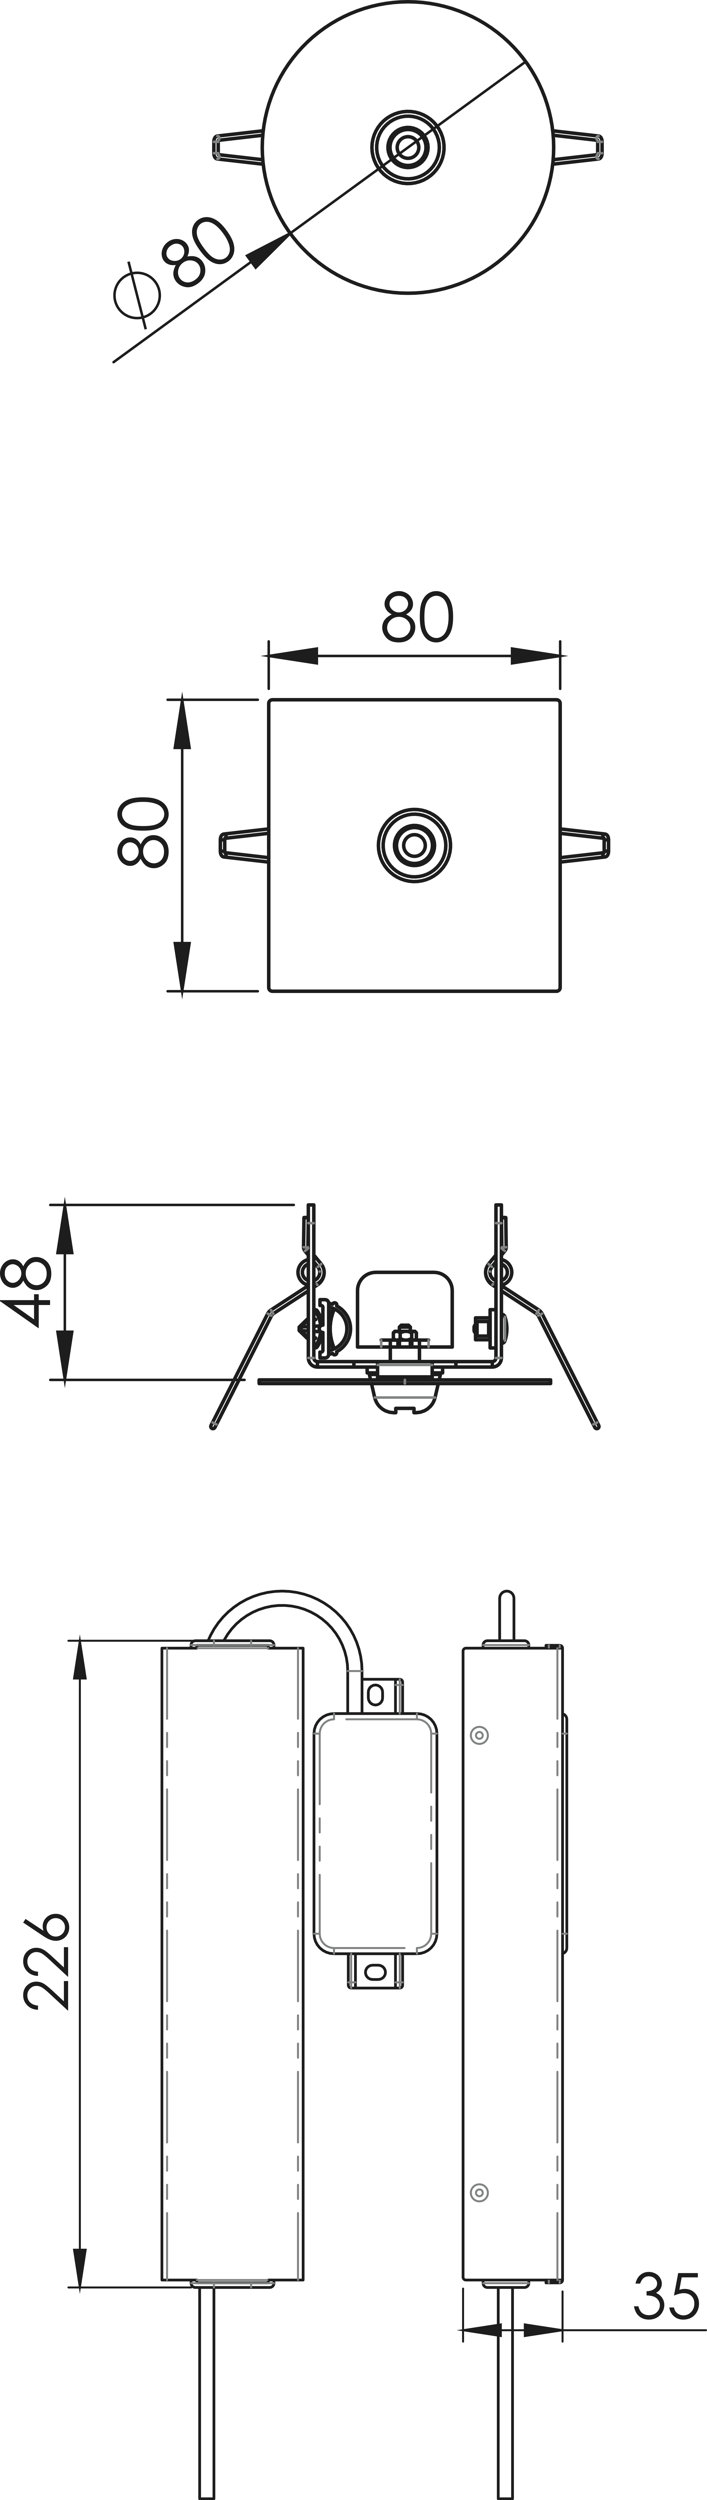 <?xml version="1.0" encoding="utf-8"?>
<!-- Generator: Adobe Illustrator 12.0.0, SVG Export Plug-In . SVG Version: 6.00 Build 51448)  -->
<!DOCTYPE svg PUBLIC "-//W3C//DTD SVG 1.1//EN" "http://www.w3.org/Graphics/SVG/1.1/DTD/svg11.dtd">
<svg  version="1.1" id="Ebene_1" xmlns="http://www.w3.org/2000/svg" xmlns:xlink="http://www.w3.org/1999/xlink" width="120.168" height="424.889"
	 viewBox="0 0 120.168 424.889" overflow="visible" enable-background="new 0 0 120.168 424.889" xml:space="preserve">
<path fill="none" stroke="#1D1D1E" stroke-width="0.428" stroke-miterlimit="10" d="M24.771,55.955l-2.927-11.49 M26.421,47.94
	l-0.278-0.34l-0.316-0.307l-0.348-0.268l-0.377-0.227L24.7,46.616l-0.418-0.135l-0.433-0.086l-0.438-0.038l-0.439,0.014
	l-0.435,0.063l-0.425,0.113l-0.409,0.161l-0.39,0.207l-0.363,0.247l-0.331,0.29l-0.297,0.324l-0.258,0.357l-0.215,0.383
	l-0.171,0.406l-0.123,0.422l-0.075,0.434l-0.024,0.438l0.025,0.439l0.076,0.434l0.125,0.422l0.171,0.404l0.217,0.383l0.259,0.356
	l0.297,0.323l0.333,0.288l0.365,0.247l0.389,0.206l0.41,0.159l0.426,0.11l0.437,0.062l0.438,0.012l0.439-0.039l0.43-0.088
	l0.419-0.136l0.399-0.183l0.376-0.229l0.348-0.269l0.315-0.307l0.279-0.342l0.236-0.37l0.194-0.396l0.146-0.415l0.099-0.427
	l0.049-0.438l0-0.44l-0.051-0.438l-0.1-0.428l-0.149-0.414l-0.195-0.396L26.421,47.94z"/>
<path fill="#1D1D1E" d="M34.615,42.098c0.552,0.756,1.038,1.278,1.456,1.569c0.417,0.288,0.833,0.435,1.242,0.445
	c0.411,0.008,0.766-0.096,1.063-0.312c0.296-0.217,0.502-0.518,0.617-0.9c0.114-0.388,0.096-0.825-0.055-1.314
	c-0.181-0.599-0.514-1.235-1.005-1.907c-0.492-0.675-0.968-1.172-1.434-1.494c-0.462-0.323-0.896-0.485-1.303-0.492
	c-0.407-0.007-0.759,0.095-1.05,0.308c-0.299,0.218-0.506,0.523-0.624,0.913c-0.117,0.389-0.104,0.826,0.042,1.315
	C33.71,40.713,34.061,41.338,34.615,42.098 M33.972,42.546c-0.645-0.884-1.048-1.637-1.213-2.258
	c-0.163-0.623-0.162-1.184,0.004-1.685c0.164-0.505,0.461-0.913,0.891-1.226c0.434-0.317,0.921-0.477,1.456-0.483
	c0.536-0.005,1.091,0.166,1.66,0.517c0.569,0.352,1.163,0.953,1.779,1.796c0.614,0.842,1.001,1.585,1.163,2.234
	c0.161,0.645,0.158,1.224-0.014,1.739c-0.17,0.512-0.472,0.927-0.906,1.244c-0.43,0.313-0.905,0.473-1.428,0.478
	c-0.521,0.003-1.06-0.167-1.608-0.514C35.207,44.038,34.613,43.425,33.972,42.546z M31.125,44.634
	c-0.461,0.336-0.737,0.769-0.834,1.297c-0.094,0.527,0.004,0.99,0.293,1.388c0.179,0.247,0.416,0.432,0.708,0.555
	c0.295,0.121,0.603,0.153,0.929,0.096c0.328-0.057,0.652-0.202,0.966-0.433c0.49-0.357,0.772-0.782,0.852-1.281
	c0.078-0.499-0.023-0.944-0.306-1.33c-0.271-0.374-0.668-0.595-1.184-0.661C32.034,44.194,31.558,44.319,31.125,44.634z
	 M28.993,41.776c-0.368,0.268-0.593,0.6-0.675,0.992c-0.083,0.393-0.016,0.741,0.205,1.042c0.216,0.297,0.542,0.472,0.978,0.524
	c0.437,0.05,0.828-0.048,1.175-0.302c0.222-0.162,0.391-0.37,0.51-0.623c0.12-0.253,0.163-0.516,0.134-0.784
	c-0.027-0.271-0.111-0.503-0.252-0.695c-0.196-0.271-0.486-0.44-0.873-0.508C29.811,41.355,29.409,41.474,28.993,41.776z
	 M31.85,43.591c0.617-0.105,1.127-0.084,1.533,0.062c0.409,0.144,0.747,0.401,1.016,0.769c0.376,0.517,0.541,1.098,0.489,1.739
	c-0.06,0.786-0.475,1.458-1.245,2.02c-0.742,0.54-1.458,0.738-2.15,0.595c-0.695-0.147-1.226-0.474-1.598-0.984
	c-0.272-0.373-0.417-0.783-0.436-1.227c-0.017-0.446,0.124-0.958,0.421-1.536c-0.456,0.069-0.857,0.037-1.205-0.094
	c-0.347-0.132-0.626-0.342-0.837-0.631c-0.214-0.294-0.333-0.641-0.361-1.046c-0.025-0.407,0.056-0.802,0.247-1.186
	c0.192-0.388,0.468-0.71,0.826-0.971c0.352-0.257,0.735-0.41,1.15-0.466c0.417-0.056,0.808-0.008,1.177,0.147
	c0.371,0.152,0.667,0.381,0.89,0.686c0.222,0.304,0.339,0.632,0.354,0.987C32.132,42.805,32.044,43.185,31.85,43.591z"/>
<polygon fill="none" stroke="#1D1D1E" stroke-width="0.428" stroke-miterlimit="10" points="49.328,39.657 41.98,43.458 
	43.462,45.492 "/>
<path fill="none" stroke="#1D1D1E" stroke-width="0.428" stroke-linecap="round" stroke-linejoin="round" stroke-miterlimit="10" d="
	M49.328,39.657l40.026-29.184 M49.328,39.657L19.301,61.55"/>
<polygon fill="#1D1D1E" points="49.328,39.657 41.98,43.458 43.462,45.492 "/>
<path fill="none" stroke="#1D1D1E" stroke-width="0.596" stroke-linecap="round" stroke-linejoin="round" stroke-miterlimit="10" d="
	M69.341,49.833l-1.254-0.032l-1.251-0.095l-1.246-0.16l-1.234-0.22l-1.224-0.284l-1.205-0.345l-1.188-0.405l-1.165-0.466
	l-1.141-0.524L57.32,46.72l-1.081-0.635l-1.047-0.691l-1.012-0.743l-0.974-0.792l-0.93-0.841l-0.888-0.889L50.548,41.2l-0.792-0.974
	l-0.743-1.011l-0.69-1.048l-0.637-1.082l-0.581-1.112l-0.524-1.141l-0.465-1.166l-0.406-1.186l-0.345-1.207l-0.284-1.223
	l-0.221-1.236l-0.158-1.244l-0.096-1.251l-0.033-1.254 M94.108,25.065l-0.031,1.254l-0.095,1.251l-0.159,1.244l-0.222,1.236
	l-0.284,1.223l-0.345,1.207l-0.405,1.186l-0.466,1.166l-0.523,1.141l-0.582,1.112l-0.636,1.082l-0.69,1.048l-0.743,1.011
	L88.134,41.2l-0.841,0.929l-0.888,0.889l-0.931,0.841l-0.973,0.792l-1.014,0.743l-1.046,0.691l-1.081,0.635l-1.112,0.582
	l-1.141,0.524l-1.166,0.466l-1.187,0.405l-1.206,0.345l-1.222,0.284l-1.237,0.22l-1.244,0.16l-1.251,0.095l-1.255,0.032
	 M69.341,0.298l1.255,0.032l1.251,0.095l1.244,0.159l1.237,0.221l1.222,0.284l1.206,0.345l1.187,0.407l1.166,0.464l1.141,0.524
	l1.112,0.582l1.081,0.636l1.046,0.69l1.014,0.743l0.973,0.792l0.931,0.841l0.888,0.888l0.841,0.931l0.793,0.973l0.743,1.01
	l0.69,1.048l0.636,1.082l0.582,1.112l0.523,1.14l0.466,1.166l0.405,1.188l0.345,1.206l0.284,1.224l0.222,1.234l0.159,1.245
	l0.095,1.251l0.031,1.254 M44.574,25.065l0.033-1.254l0.096-1.251l0.158-1.245l0.221-1.234l0.284-1.224l0.345-1.206l0.406-1.188
	l0.465-1.166l0.524-1.14l0.581-1.112l0.637-1.082l0.69-1.048l0.743-1.01l0.792-0.973l0.841-0.931l0.888-0.888l0.93-0.841
	l0.974-0.792l1.012-0.743l1.047-0.69l1.081-0.636l1.113-0.582l1.141-0.524l1.165-0.464l1.188-0.407l1.205-0.345l1.224-0.284
	l1.234-0.221l1.246-0.159l1.251-0.095l1.254-0.032 M94.021,22.984l7.531,0.861 M101.739,23.119l-7.794-0.891 M93.945,27.905
	l7.794-0.891 M101.553,26.286l-7.532,0.861 M101.591,24.105v1.92 M102.335,26.026v-1.92 M102.335,24.105l-0.005-0.123l-0.033-0.225
	l-0.064-0.213l-0.097-0.178l-0.115-0.125l-0.137-0.084l-0.145-0.039 M101.532,23.8l-0.001-0.002l0.009,0.017l0.016,0.042
	l0.019,0.071l0.015,0.101l0.002,0.077 M101.739,27.014l0.159-0.045l0.127-0.083l0.105-0.115l0.087-0.152l0.068-0.199l0.04-0.224
	l0.009-0.17 M101.591,26.026l-0.002,0.071l-0.015,0.116l-0.021,0.074l-0.018,0.037l-0.004,0.009 M44.661,27.147l-7.529-0.861
	 M36.942,27.014l7.794,0.891 M44.737,22.228l-7.794,0.891 M37.13,23.845l7.53-0.861 M37.091,26.026v-1.92 M36.349,24.105v1.92
	 M36.349,26.026l0.003,0.122l0.032,0.226l0.066,0.214l0.096,0.177l0.116,0.125l0.136,0.084l0.144,0.04 M37.152,26.332L37.152,26.332
	l-0.009-0.015l-0.017-0.041l-0.018-0.072l-0.014-0.102l-0.003-0.077 M36.942,23.119l-0.158,0.044l-0.127,0.083l-0.105,0.114
	l-0.087,0.152l-0.07,0.198l-0.039,0.226l-0.007,0.17 M37.091,24.105l0.003-0.069l0.015-0.117l0.021-0.074l0.016-0.038l0.005-0.008"
	/>
<polyline fill="none" stroke="#818382" stroke-width="0.428" stroke-linecap="round" stroke-linejoin="round" stroke-miterlimit="10" stroke-dasharray="14.4 2.4 2.4 2.4 2.4 2.4" points="
	36.348,24.105 36.376,24.105 36.456,24.105 36.576,24.105 36.719,24.105 36.861,24.105 36.981,24.105 37.063,24.105 37.09,24.105 
	"/>
<polyline fill="none" stroke="#818382" stroke-width="0.428" stroke-linecap="round" stroke-linejoin="round" stroke-miterlimit="10" stroke-dasharray="14.4 2.4 2.4 2.4 2.4 2.4" points="
	36.942,23.118 37,23.118 37.126,23.155 37.23,23.245 37.297,23.371 37.316,23.514 37.285,23.654 37.207,23.768 37.153,23.811 "/>
<polyline fill="none" stroke="#818382" stroke-width="0.428" stroke-linecap="round" stroke-linejoin="round" stroke-miterlimit="10" stroke-dasharray="14.4 2.4 2.4 2.4 2.4 2.4" points="
	36.348,26.026 36.376,26.026 36.456,26.026 36.576,26.026 36.719,26.026 36.861,26.026 36.981,26.026 37.063,26.026 37.09,26.026 
	"/>
<polyline fill="none" stroke="#818382" stroke-width="0.428" stroke-linecap="round" stroke-linejoin="round" stroke-miterlimit="10" stroke-dasharray="14.4 2.4 2.4 2.4 2.4 2.4" points="
	36.942,27.013 37,27.014 37.126,26.976 37.23,26.886 37.297,26.76 37.316,26.617 37.284,26.478 37.207,26.362 37.159,26.322 "/>
<polyline fill="none" stroke="#818382" stroke-width="0.428" stroke-linecap="round" stroke-linejoin="round" stroke-miterlimit="10" stroke-dasharray="14.4 2.4 2.4 2.4 2.4 2.4" points="
	102.335,26.026 102.307,26.026 102.227,26.026 102.106,26.026 101.965,26.026 101.821,26.026 101.702,26.026 101.62,26.026 
	101.592,26.026 "/>
<polyline fill="none" stroke="#818382" stroke-width="0.428" stroke-linecap="round" stroke-linejoin="round" stroke-miterlimit="10" stroke-dasharray="14.4 2.4 2.4 2.4 2.4 2.4" points="
	101.74,27.013 101.683,27.014 101.556,26.976 101.452,26.886 101.387,26.76 101.366,26.617 101.398,26.478 101.475,26.362 
	101.529,26.32 "/>
<polyline fill="none" stroke="#818382" stroke-width="0.428" stroke-linecap="round" stroke-linejoin="round" stroke-miterlimit="10" stroke-dasharray="14.4 2.4 2.4 2.4 2.4 2.4" points="
	102.335,24.105 102.307,24.105 102.227,24.105 102.106,24.105 101.965,24.105 101.821,24.105 101.702,24.105 101.62,24.105 
	101.592,24.105 "/>
<polyline fill="none" stroke="#818382" stroke-width="0.428" stroke-linecap="round" stroke-linejoin="round" stroke-miterlimit="10" stroke-dasharray="14.4 2.4 2.4 2.4 2.4 2.4" points="
	101.74,23.118 101.683,23.118 101.556,23.155 101.451,23.245 101.387,23.371 101.366,23.514 101.398,23.654 101.475,23.768 
	101.523,23.81 "/>
<polygon fill="none" stroke="#1D1D1E" stroke-width="0.596" stroke-linecap="round" stroke-linejoin="round" stroke-miterlimit="10" points="
	69.348,23.223 68.951,23.267 68.573,23.394 68.233,23.598 67.943,23.873 67.72,24.203 67.571,24.573 67.508,24.966 67.528,25.363 
	67.636,25.747 67.823,26.099 68.081,26.403 68.397,26.644 68.758,26.811 69.148,26.897 69.547,26.897 69.936,26.811 70.297,26.644 
	70.614,26.403 70.872,26.099 71.06,25.747 71.165,25.363 71.187,24.966 71.122,24.573 70.976,24.203 70.751,23.873 70.462,23.598 
	70.121,23.394 69.742,23.267 "/>
<polygon fill="none" stroke="#1D1D1E" stroke-width="0.596" stroke-linecap="round" stroke-linejoin="round" stroke-miterlimit="10" points="
	72.757,25.065 72.712,24.518 72.581,23.986 72.364,23.48 72.071,23.018 71.709,22.606 71.284,22.259 70.809,21.985 70.294,21.79 
	69.758,21.681 69.21,21.658 68.665,21.725 68.137,21.877 67.642,22.112 67.19,22.424 66.796,22.806 66.466,23.243 66.21,23.729 
	66.036,24.249 65.949,24.791 65.949,25.34 66.036,25.882 66.21,26.401 66.466,26.887 66.796,27.325 67.19,27.706 67.642,28.018 
	68.137,28.254 68.665,28.406 69.21,28.473 69.758,28.45 70.294,28.34 70.809,28.145 71.284,27.872 71.709,27.524 72.071,27.113 
	72.364,26.65 72.581,26.145 72.712,25.612 "/>
<polygon fill="none" stroke="#1D1D1E" stroke-width="0.596" stroke-linecap="round" stroke-linejoin="round" stroke-miterlimit="10" points="
	63.215,25.065 63.258,24.341 63.388,23.626 63.599,22.931 63.892,22.266 64.263,21.641 64.702,21.063 65.207,20.542 65.773,20.083 
	66.388,19.696 67.042,19.385 67.731,19.152 68.441,19.002 69.165,18.938 69.892,18.958 70.609,19.066 71.311,19.258 71.984,19.53 
	72.619,19.882 73.209,20.304 73.745,20.795 74.222,21.345 74.625,21.947 74.957,22.593 75.21,23.275 75.379,23.98 75.466,24.702 
	75.466,25.428 75.379,26.149 75.21,26.855 74.957,27.537 74.625,28.183 74.222,28.785 73.745,29.336 73.209,29.826 72.619,30.25 
	71.984,30.6 71.311,30.872 70.609,31.064 69.892,31.172 69.165,31.194 68.441,31.129 67.731,30.979 67.042,30.747 66.388,30.435 
	65.773,30.047 65.207,29.588 64.702,29.068 64.263,28.49 63.892,27.865 63.599,27.199 63.388,26.505 63.258,25.791 "/>
<polygon fill="none" stroke="#1D1D1E" stroke-width="0.596" stroke-linecap="round" stroke-linejoin="round" stroke-miterlimit="10" points="
	74.676,25.065 74.633,24.384 74.503,23.713 74.286,23.065 73.989,22.451 73.617,21.877 73.175,21.357 72.669,20.899 72.109,20.509 
	71.504,20.192 70.863,19.958 70.196,19.806 69.517,19.739 68.836,19.761 68.16,19.87 67.507,20.065 66.883,20.34 66.297,20.695 
	65.765,21.121 65.289,21.611 64.882,22.158 64.546,22.753 64.29,23.386 64.117,24.046 64.03,24.724 64.03,25.407 64.117,26.085 
	64.29,26.745 64.546,27.377 64.882,27.972 65.289,28.52 65.765,29.01 66.297,29.435 66.883,29.79 67.507,30.065 68.16,30.26 
	68.836,30.369 69.517,30.391 70.196,30.326 70.863,30.173 71.504,29.938 72.109,29.622 72.669,29.231 73.175,28.773 73.617,28.253 
	73.989,27.681 74.286,27.064 74.503,26.417 74.633,25.747 "/>
<polygon fill="none" stroke="#1D1D1E" stroke-width="0.596" stroke-linecap="round" stroke-linejoin="round" stroke-miterlimit="10" points="
	69.348,21.811 68.812,21.855 68.29,21.988 67.797,22.204 67.348,22.498 66.951,22.861 66.622,23.285 66.365,23.757 66.191,24.267 
	66.104,24.797 66.104,25.333 66.191,25.864 66.365,26.372 66.622,26.845 66.951,27.269 67.348,27.634 67.797,27.927 68.29,28.142 
	68.812,28.275 69.348,28.319 69.883,28.275 70.404,28.142 70.896,27.927 71.345,27.634 71.741,27.269 72.071,26.845 72.327,26.372 
	72.503,25.864 72.59,25.333 72.59,24.797 72.503,24.267 72.327,23.757 72.071,23.285 71.741,22.861 71.345,22.498 70.896,22.204 
	70.404,21.988 69.883,21.855 "/>
<polygon fill="none" stroke="#1D1D1E" stroke-width="0.596" stroke-linecap="round" stroke-linejoin="round" stroke-miterlimit="10" points="
	69.348,28.128 68.828,28.084 68.328,27.954 67.853,27.739 67.422,27.448 67.047,27.089 66.737,26.673 66.504,26.208 66.353,25.71 
	66.286,25.196 66.308,24.677 66.418,24.169 66.611,23.687 66.883,23.243 67.228,22.854 67.631,22.527 68.085,22.274 68.575,22.101 
	69.086,22.013 69.607,22.013 70.118,22.101 70.607,22.274 71.063,22.527 71.466,22.854 71.81,23.243 72.082,23.687 72.276,24.169 
	72.386,24.677 72.408,25.196 72.341,25.71 72.189,26.208 71.956,26.673 71.646,27.089 71.271,27.448 70.841,27.739 70.367,27.954 
	69.864,28.084 "/>
<path fill="#1D1D1E" d="M24.326,140.384c0.938,0,1.644-0.085,2.125-0.252c0.479-0.167,0.843-0.417,1.092-0.741
	c0.249-0.328,0.373-0.675,0.373-1.042c0-0.368-0.12-0.711-0.363-1.029c-0.246-0.321-0.61-0.563-1.094-0.73
	c-0.59-0.207-1.3-0.312-2.133-0.312c-0.836,0-1.517,0.092-2.051,0.279c-0.535,0.183-0.92,0.439-1.167,0.764
	c-0.246,0.324-0.371,0.668-0.371,1.029c0,0.371,0.125,0.717,0.371,1.042c0.246,0.324,0.605,0.57,1.087,0.741
	C22.675,140.299,23.386,140.384,24.326,140.384 M24.31,141.167c-1.094,0-1.939-0.118-2.54-0.351c-0.6-0.236-1.051-0.567-1.36-0.997
	c-0.311-0.429-0.465-0.912-0.465-1.442c0-0.538,0.158-1.026,0.469-1.462s0.777-0.783,1.396-1.036c0.619-0.252,1.454-0.38,2.5-0.38
	c1.042,0,1.871,0.125,2.49,0.377c0.616,0.249,1.082,0.593,1.396,1.036c0.315,0.439,0.472,0.927,0.472,1.465
	c0,0.53-0.151,1.009-0.456,1.436c-0.305,0.423-0.76,0.757-1.363,0.996C26.243,141.049,25.397,141.167,24.31,141.167z
	 M24.319,144.697c0,0.571,0.187,1.048,0.558,1.439c0.37,0.387,0.802,0.581,1.293,0.581c0.305,0,0.593-0.083,0.865-0.247
	c0.271-0.167,0.478-0.396,0.625-0.695c0.147-0.298,0.22-0.645,0.22-1.035c0-0.606-0.177-1.085-0.534-1.442s-0.776-0.537-1.255-0.537
	c-0.462,0-0.875,0.19-1.232,0.566C24.5,143.704,24.319,144.163,24.319,144.697z M20.754,144.736c0,0.457,0.135,0.833,0.403,1.131
	c0.269,0.298,0.59,0.449,0.963,0.449c0.367,0,0.701-0.161,1-0.482c0.298-0.324,0.449-0.698,0.449-1.127
	c0-0.275-0.068-0.534-0.203-0.78s-0.321-0.436-0.555-0.571c-0.235-0.137-0.471-0.206-0.71-0.206c-0.334,0-0.643,0.135-0.924,0.407
	C20.895,143.829,20.754,144.222,20.754,144.736z M23.903,143.498c0.279-0.561,0.597-0.96,0.954-1.203
	c0.357-0.246,0.764-0.367,1.218-0.367c0.64,0,1.207,0.209,1.694,0.629c0.6,0.511,0.898,1.242,0.898,2.196
	c0,0.917-0.262,1.612-0.787,2.087c-0.528,0.475-1.104,0.711-1.737,0.711c-0.462,0-0.878-0.125-1.248-0.37
	c-0.37-0.249-0.702-0.665-0.993-1.246c-0.212,0.41-0.475,0.715-0.786,0.918c-0.312,0.203-0.646,0.305-1.003,0.305
	c-0.363,0-0.714-0.108-1.058-0.325c-0.344-0.22-0.615-0.518-0.813-0.898c-0.2-0.384-0.298-0.796-0.298-1.239
	c0-0.436,0.102-0.835,0.301-1.203c0.2-0.37,0.469-0.657,0.813-0.865c0.341-0.209,0.702-0.314,1.078-0.314
	c0.377,0,0.711,0.098,1.006,0.295C23.436,142.806,23.69,143.101,23.903,143.498z"/>
<path fill="#1D1D1E" d="M72.134,104.837c0,0.937,0.085,1.645,0.253,2.126c0.167,0.479,0.417,0.842,0.739,1.092
	c0.328,0.249,0.677,0.373,1.043,0.373c0.367,0,0.713-0.121,1.029-0.364c0.321-0.246,0.564-0.609,0.73-1.094
	c0.207-0.589,0.313-1.301,0.313-2.133c0-0.835-0.093-1.517-0.279-2.051c-0.184-0.534-0.438-0.921-0.764-1.167
	c-0.325-0.246-0.668-0.37-1.029-0.37c-0.369,0-0.717,0.124-1.043,0.37c-0.322,0.246-0.568,0.606-0.739,1.088
	C72.219,103.186,72.134,103.896,72.134,104.837 M71.352,104.821c0-1.095,0.117-1.94,0.349-2.54c0.237-0.6,0.568-1.052,0.999-1.36
	c0.427-0.311,0.909-0.465,1.441-0.465c0.535,0,1.024,0.157,1.46,0.469c0.438,0.311,0.784,0.775,1.036,1.395
	c0.253,0.619,0.381,1.455,0.381,2.5c0,1.042-0.124,1.87-0.378,2.49c-0.248,0.616-0.593,1.081-1.034,1.396
	c-0.44,0.314-0.93,0.471-1.465,0.471c-0.532,0-1.012-0.151-1.437-0.454c-0.422-0.305-0.756-0.761-0.996-1.364
	C71.469,106.753,71.352,105.908,71.352,104.821z M67.82,104.83c-0.568,0-1.048,0.187-1.438,0.558
	c-0.387,0.37-0.581,0.802-0.581,1.293c0,0.305,0.082,0.593,0.246,0.865c0.167,0.271,0.397,0.478,0.694,0.626
	c0.3,0.147,0.646,0.219,1.037,0.219c0.606,0,1.084-0.177,1.442-0.534c0.356-0.358,0.536-0.777,0.536-1.255
	c0-0.462-0.19-0.875-0.566-1.231C68.814,105.01,68.355,104.83,67.82,104.83z M67.782,101.265c-0.456,0-0.832,0.135-1.13,0.403
	c-0.3,0.269-0.45,0.59-0.45,0.963c0,0.367,0.16,0.702,0.481,0.999c0.325,0.299,0.698,0.449,1.128,0.449
	c0.275,0,0.533-0.069,0.779-0.203c0.246-0.134,0.436-0.321,0.571-0.554c0.138-0.236,0.205-0.472,0.205-0.711
	c0-0.334-0.133-0.643-0.405-0.924C68.69,101.406,68.297,101.265,67.782,101.265z M69.021,104.414
	c0.561,0.279,0.959,0.597,1.201,0.954c0.246,0.357,0.368,0.763,0.368,1.219c0,0.639-0.21,1.206-0.63,1.694
	c-0.512,0.6-1.242,0.897-2.195,0.897c-0.918,0-1.613-0.261-2.089-0.786c-0.475-0.528-0.71-1.104-0.71-1.736
	c0-0.462,0.124-0.878,0.369-1.248c0.25-0.371,0.666-0.702,1.246-0.994c-0.409-0.213-0.714-0.475-0.918-0.786
	c-0.202-0.312-0.305-0.646-0.305-1.003c0-0.363,0.109-0.714,0.325-1.058c0.22-0.344,0.518-0.617,0.897-0.813
	c0.384-0.2,0.797-0.298,1.238-0.298c0.438,0,0.837,0.101,1.203,0.301c0.371,0.201,0.659,0.469,0.866,0.813
	c0.209,0.341,0.314,0.702,0.314,1.078c0,0.377-0.099,0.711-0.295,1.006C69.713,103.945,69.418,104.201,69.021,104.414z"/>
<path fill="none" stroke="#1D1D1E" stroke-width="0.428" stroke-miterlimit="10" d="M95.212,111.478l-8.179,1.258v-2.517
	L95.212,111.478z M45.676,111.478l8.179-1.258v2.517L45.676,111.478z"/>
<path fill="none" stroke="#1D1D1E" stroke-width="0.428" stroke-miterlimit="10" d="M30.967,168.459l-1.258-8.179h2.517
	L30.967,168.459z M30.967,118.923l1.259,8.179h-2.517L30.967,118.923z"/>
<path fill="none" stroke="#1D1D1E" stroke-width="0.428" stroke-linecap="round" stroke-linejoin="round" stroke-miterlimit="10" d="
	M45.676,111.478h49.536 M95.212,117.065v-8.064 M45.676,117.065v-8.064"/>
<path fill="none" stroke="#1D1D1E" stroke-width="0.428" stroke-linecap="round" stroke-linejoin="round" stroke-miterlimit="10" d="
	M30.967,118.923v49.536 M43.819,168.459H28.49 M43.819,118.923H28.49"/>
<path fill="#1D1D1E" d="M95.212,111.478l-8.179,1.258v-2.517L95.212,111.478z M45.676,111.478l8.179-1.258v2.517L45.676,111.478z"/>
<path fill="#1D1D1E" d="M29.709,160.279l1.258,8.178l1.257-8.178H29.709z M29.709,127.101h2.516l-1.257-8.177L29.709,127.101z"/>
<path fill="none" stroke="#1D1D1E" stroke-width="0.596" stroke-linecap="round" stroke-linejoin="round" stroke-miterlimit="10" d="
	M102.843,141.743l-0.059,0l-0.125,0.039l-0.104,0.088l-0.066,0.125l-0.021,0.144l0.032,0.14l0.077,0.114l0.052,0.041
	 M103.438,142.731h-0.029h-0.08h-0.12h-0.143h-0.141h-0.121h-0.081h-0.029 M102.843,145.638l-0.059,0l-0.125-0.039l-0.104-0.089
	l-0.066-0.126l-0.021-0.143l0.032-0.14l0.077-0.114l0.056-0.044 M103.438,144.651h-0.029h-0.08h-0.12h-0.143h-0.141h-0.121h-0.081
	h-0.029 M38.044,145.638l0.059,0l0.125-0.039l0.104-0.089l0.067-0.126l0.02-0.143l-0.033-0.14l-0.076-0.114l-0.052-0.041
	 M37.451,144.651h0.027h0.08h0.12h0.144h0.141h0.122h0.08h0.03 M38.044,141.743l0.059,0l0.125,0.039l0.104,0.088l0.067,0.125
	l0.02,0.144l-0.033,0.14l-0.076,0.114l-0.055,0.042 M37.451,142.731h0.027h0.08h0.12h0.144h0.141h0.122h0.08h0.03 M46.296,168.458
	l-0.12-0.01l-0.117-0.037l-0.107-0.056l-0.093-0.077l-0.078-0.094l-0.058-0.106l-0.034-0.116l-0.013-0.122 M94.593,168.458H46.296
	 M94.593,118.923l0.12,0.013l0.116,0.034l0.107,0.059l0.093,0.077l0.078,0.093l0.057,0.108l0.035,0.116l0.012,0.121 M95.211,167.838
	l-0.012,0.122l-0.035,0.116l-0.057,0.106l-0.078,0.094l-0.093,0.077l-0.107,0.056l-0.116,0.037l-0.12,0.01 M95.211,119.543v48.295
	 M46.296,118.923h48.297 M45.676,119.543l0.013-0.121l0.034-0.116l0.058-0.108l0.078-0.093l0.093-0.077l0.107-0.059l0.117-0.034
	l0.12-0.013 M45.676,167.838v-48.295 M95.211,141.619l7.443,0.851 M102.843,141.743l-7.632-0.873 M95.211,146.51l7.632-0.872
	 M102.655,144.912l-7.444,0.851 M102.693,142.731v1.92 M103.438,144.651v-1.92 M103.438,142.731l-0.005-0.123l-0.031-0.226
	l-0.067-0.213l-0.096-0.178l-0.114-0.126l-0.137-0.083l-0.145-0.039 M102.634,142.425l-0.001-0.002l0.01,0.017l0.016,0.042
	l0.019,0.07l0.015,0.102l0.002,0.077 M102.843,145.638l0.158-0.045l0.126-0.082l0.105-0.114l0.088-0.152l0.07-0.198l0.038-0.225
	l0.009-0.17 M102.693,144.651l-0.002,0.07l-0.016,0.117l-0.021,0.073l-0.018,0.038l-0.005,0.009 M45.676,145.762l-7.442-0.851
	 M38.045,145.638l7.631,0.872 M45.676,140.87l-7.631,0.873 M38.233,142.47l7.443-0.851 M38.194,144.651v-1.92 M37.451,142.731v1.92
	 M37.451,144.651l0.004,0.122L37.487,145l0.066,0.214l0.098,0.177l0.114,0.125l0.137,0.084l0.143,0.039 M38.254,144.958h0.001
	l-0.01-0.016l-0.017-0.041l-0.019-0.072l-0.013-0.103l-0.003-0.076 M38.045,141.743l-0.158,0.045l-0.127,0.082l-0.105,0.114
	l-0.086,0.152l-0.07,0.197l-0.04,0.226l-0.007,0.17 M38.194,142.731l0.003-0.07l0.016-0.118l0.02-0.073l0.016-0.038l0.005-0.009"/>
<polygon fill="none" stroke="#1D1D1E" stroke-width="0.596" stroke-linecap="round" stroke-linejoin="round" stroke-miterlimit="10" points="
	70.45,141.848 70.054,141.891 69.676,142.018 69.335,142.224 69.046,142.498 68.822,142.827 68.674,143.197 68.609,143.591 
	68.633,143.988 68.738,144.372 68.926,144.724 69.184,145.028 69.5,145.269 69.86,145.436 70.25,145.522 70.648,145.522 
	71.037,145.436 71.399,145.269 71.717,145.028 71.975,144.724 72.161,144.372 72.269,143.988 72.289,143.591 72.225,143.197 
	72.078,142.827 71.853,142.498 71.565,142.224 71.223,142.018 70.847,141.891 "/>
<polygon fill="none" stroke="#1D1D1E" stroke-width="0.596" stroke-linecap="round" stroke-linejoin="round" stroke-miterlimit="10" points="
	73.859,143.69 73.815,143.144 73.684,142.611 73.468,142.105 73.175,141.642 72.812,141.232 72.387,140.885 71.91,140.611 
	71.398,140.415 70.86,140.306 70.313,140.283 69.767,140.35 69.239,140.502 68.745,140.738 68.293,141.05 67.897,141.431 
	67.569,141.869 67.313,142.354 67.139,142.874 67.053,143.416 67.053,143.965 67.139,144.507 67.313,145.027 67.569,145.512 
	67.897,145.95 68.293,146.331 68.745,146.643 69.239,146.879 69.767,147.031 70.313,147.097 70.86,147.075 71.398,146.965 
	71.91,146.77 72.387,146.497 72.812,146.149 73.175,145.738 73.468,145.275 73.684,144.77 73.815,144.238 "/>
<polygon fill="none" stroke="#1D1D1E" stroke-width="0.596" stroke-linecap="round" stroke-linejoin="round" stroke-miterlimit="10" points="
	64.319,143.69 64.36,142.966 64.491,142.251 64.702,141.556 64.994,140.891 65.365,140.265 65.805,139.688 66.312,139.167 
	66.875,138.708 67.489,138.32 68.146,138.01 68.834,137.777 69.544,137.627 70.268,137.563 70.993,137.583 71.712,137.692 
	72.413,137.882 73.086,138.156 73.722,138.507 74.313,138.929 74.848,139.42 75.323,139.971 75.728,140.572 76.06,141.219 
	76.312,141.9 76.483,142.606 76.569,143.328 76.569,144.055 76.483,144.775 76.312,145.48 76.06,146.163 75.728,146.809 
	75.323,147.41 74.848,147.96 74.313,148.452 73.722,148.875 73.086,149.225 72.413,149.498 71.712,149.689 70.993,149.797 
	70.268,149.819 69.544,149.754 68.834,149.604 68.146,149.372 67.489,149.06 66.875,148.672 66.312,148.213 65.805,147.693 
	65.365,147.115 64.994,146.49 64.702,145.825 64.491,145.13 64.36,144.415 "/>
<polygon fill="none" stroke="#1D1D1E" stroke-width="0.596" stroke-linecap="round" stroke-linejoin="round" stroke-miterlimit="10" points="
	75.777,143.69 75.734,143.009 75.604,142.338 75.389,141.69 75.093,141.076 74.72,140.502 74.277,139.983 73.771,139.524 
	73.212,139.134 72.606,138.818 71.966,138.583 71.3,138.43 70.62,138.365 69.938,138.386 69.263,138.496 68.609,138.69 
	67.984,138.966 67.401,139.321 66.868,139.746 66.392,140.237 65.984,140.783 65.649,141.378 65.393,142.011 65.22,142.671 
	65.133,143.349 65.133,144.032 65.22,144.709 65.393,145.37 65.649,146.002 65.984,146.598 66.392,147.144 66.868,147.635 
	67.401,148.06 67.984,148.416 68.609,148.691 69.263,148.885 69.938,148.995 70.62,149.016 71.3,148.951 71.966,148.797 
	72.606,148.563 73.212,148.247 73.771,147.857 74.277,147.398 74.72,146.877 75.093,146.306 75.389,145.69 75.604,145.042 
	75.734,144.372 "/>
<polygon fill="none" stroke="#1D1D1E" stroke-width="0.596" stroke-linecap="round" stroke-linejoin="round" stroke-miterlimit="10" points="
	70.45,140.436 69.915,140.481 69.395,140.612 68.899,140.828 68.45,141.122 68.055,141.486 67.725,141.91 67.469,142.383 
	67.294,142.891 67.206,143.422 67.206,143.958 67.294,144.489 67.469,144.998 67.725,145.47 68.055,145.894 68.45,146.259 
	68.899,146.552 69.395,146.768 69.915,146.9 70.45,146.944 70.984,146.9 71.507,146.768 71.999,146.552 72.448,146.259 
	72.844,145.894 73.175,145.47 73.431,144.998 73.605,144.489 73.694,143.958 73.694,143.422 73.605,142.891 73.431,142.383 
	73.175,141.91 72.844,141.486 72.448,141.122 71.999,140.828 71.507,140.612 70.984,140.481 "/>
<polygon fill="none" stroke="#1D1D1E" stroke-width="0.596" stroke-linecap="round" stroke-linejoin="round" stroke-miterlimit="10" points="
	70.45,146.753 69.933,146.71 69.43,146.579 68.955,146.365 68.523,146.073 68.149,145.714 67.841,145.298 67.606,144.833 
	67.455,144.335 67.388,143.821 67.41,143.302 67.52,142.794 67.715,142.312 67.987,141.869 68.331,141.479 68.733,141.152 
	69.188,140.899 69.679,140.726 70.19,140.639 70.71,140.639 71.223,140.726 71.711,140.899 72.164,141.152 72.57,141.479 
	72.913,141.869 73.185,142.312 73.379,142.794 73.487,143.302 73.511,143.821 73.443,144.335 73.291,144.833 73.058,145.298 
	72.749,145.714 72.374,146.073 71.943,146.365 71.471,146.579 70.967,146.71 "/>
<path fill="#1D1D1E" d="M4.374,216.396c0,0.57,0.187,1.049,0.558,1.438c0.37,0.388,0.803,0.581,1.294,0.581
	c0.305,0,0.593-0.082,0.865-0.246c0.271-0.166,0.478-0.396,0.626-0.695c0.147-0.297,0.219-0.646,0.219-1.036
	c0-0.606-0.177-1.085-0.534-1.441c-0.356-0.357-0.776-0.539-1.254-0.539c-0.462,0-0.875,0.19-1.232,0.568
	C4.554,215.403,4.374,215.863,4.374,216.396 M0.809,216.435c0,0.455,0.134,0.833,0.403,1.131s0.59,0.449,0.963,0.449
	c0.367,0,0.701-0.161,1-0.482c0.299-0.324,0.449-0.697,0.449-1.127c0-0.275-0.068-0.535-0.203-0.78
	c-0.135-0.246-0.321-0.436-0.554-0.57c-0.236-0.138-0.472-0.207-0.711-0.207c-0.334,0-0.643,0.135-0.924,0.406
	C0.95,215.527,0.809,215.921,0.809,216.435z M3.958,215.196c0.279-0.559,0.596-0.96,0.954-1.202
	c0.356-0.246,0.763-0.367,1.219-0.367c0.639,0,1.206,0.209,1.693,0.629c0.6,0.511,0.897,1.242,0.897,2.195
	c0,0.919-0.261,1.613-0.786,2.088c-0.527,0.477-1.104,0.711-1.736,0.711c-0.462,0-0.878-0.125-1.248-0.371
	c-0.37-0.248-0.701-0.664-0.993-1.244c-0.213,0.41-0.475,0.717-0.786,0.92c-0.312,0.203-0.646,0.305-1.002,0.305
	c-0.364,0-0.715-0.111-1.058-0.326c-0.344-0.219-0.617-0.518-0.813-0.898C0.099,217.251,0,216.838,0,216.396
	c0-0.437,0.102-0.835,0.301-1.203c0.201-0.371,0.469-0.66,0.813-0.866c0.341-0.209,0.702-0.314,1.078-0.314s0.711,0.098,1.006,0.295
	C3.489,214.504,3.745,214.799,3.958,215.196z M5.786,221.783H2.326l3.459,2.445V221.783z M0,221.125v-0.172h5.786v-1h0.796v1h1.93
	v0.83h-1.93v3.969L0,221.125z"/>
<path fill="none" stroke="#1D1D1E" stroke-width="0.428" stroke-miterlimit="10" d="M11.021,234.509l-1.258-8.18h2.517
	L11.021,234.509z M11.021,204.775l1.259,8.177H9.763L11.021,204.775z"/>
<path fill="none" stroke="#1D1D1E" stroke-width="0.428" stroke-linecap="round" stroke-linejoin="round" stroke-miterlimit="10" d="
	M11.021,204.775v29.734 M41.573,234.509H8.545 M49.933,204.775H8.545"/>
<path fill="#1D1D1E" d="M9.764,226.33l1.258,8.18l1.257-8.18H9.764z M9.764,212.952h2.516l-1.257-8.177L9.764,212.952z"/>
<path fill="none" stroke="#1D1D1E" stroke-width="0.596" stroke-linecap="round" stroke-linejoin="round" stroke-miterlimit="10" d="
	M69.745,225.533h-0.031h-0.092h-0.149h-0.19h-0.226h-0.24h-0.24h-0.224H68.16h-0.147H67.92h-0.032 M68.199,225.218h0.031h0.099
	h0.148h0.187h0.205h0.197h0.169h0.127h0.064h0.009 M68.816,234.509h1.255h1.252h1.244h1.235h1.222h1.207h1.187h1.166h1.14h1.113
	h1.081h1.048h1.011h0.972h0.934h0.887h0.841h0.794h0.742h0.689h0.638h0.581h0.524h0.465h0.405h0.345h0.285H93.3h0.158h0.094h0.032
	 M68.816,235.128h1.255h1.252h1.244h1.235h1.222h1.207h1.187h1.166h1.14h1.113h1.081h1.048h1.011h0.972h0.934h0.887h0.841h0.794
	h0.742h0.689h0.638h0.581h0.524h0.465h0.405h0.345h0.285H93.3h0.158h0.094h0.032 M93.584,235.128v-0.619 M44.05,234.509h0.031h0.095
	h0.16h0.22h0.284h0.345h0.406h0.465h0.524h0.581h0.637h0.691h0.742h0.793h0.842h0.886h0.931h0.973h1.012h1.048h1.081h1.113h1.14
	h1.165h1.188h1.206h1.223h1.234h1.247h1.25h1.254 M44.05,235.128v-0.619 M44.05,235.128h0.031h0.095h0.16h0.22h0.284h0.345h0.406
	h0.465h0.524h0.581h0.637h0.691h0.742h0.793h0.842h0.886h0.931h0.973h1.012h1.048h1.081h1.113h1.14h1.165h1.188h1.206h1.223h1.234
	h1.247h1.25h1.254 M53.337,204.775v0.031v0.094v0.154v0.212v0.264v0.313v0.352v0.388v0.416v0.432v0.44 M52.408,207.871v-0.44v-0.432
	v-0.416v-0.388v-0.352v-0.313v-0.264v-0.212V204.9v-0.094v-0.031 M52.408,204.775h0.929 M84.297,207.871v-0.44v-0.432v-0.416v-0.388
	v-0.352v-0.313v-0.264v-0.212V204.9v-0.094v-0.031 M85.226,204.775v0.031v0.094v0.154v0.212v0.264v0.313v0.352v0.388v0.416v0.432
	v0.44 M84.297,204.775h0.929 M84.297,230.779v-22.908 M85.226,230.779v-22.908 M53.337,207.871v22.908 M52.408,207.871v22.908
	 M53.337,230.779l0.011,0.121l0.038,0.117l0.056,0.107l0.077,0.094l0.094,0.078l0.107,0.055l0.115,0.035l0.121,0.012
	 M52.408,230.779l0.03,0.303l0.089,0.289l0.142,0.27l0.193,0.234l0.234,0.193l0.268,0.143l0.291,0.088l0.301,0.029 M83.677,232.328
	l0.303-0.029l0.29-0.088l0.269-0.143l0.234-0.193l0.192-0.234l0.145-0.27l0.086-0.289l0.03-0.303 M83.677,231.398l0.122-0.012
	l0.115-0.035l0.108-0.055l0.093-0.078l0.076-0.094l0.058-0.107l0.035-0.117l0.013-0.121 M77.485,231.398h0.9h0.867h0.833h0.799
	h0.762h0.722h0.676h0.633 M77.485,232.328h0.9h0.867h0.833h0.799h0.762h0.722h0.676h0.633 M83.677,232.328v-0.93 M60.148,231.398
	h4.024 M60.148,232.328h4.024 M53.956,231.398h0.633h0.678h0.722h0.759h0.8h0.835h0.869h0.897 M53.956,232.328h0.633h0.678h0.722
	h0.759h0.8h0.835h0.869h0.897 M53.956,231.398v0.93 M60.148,232.328v-0.93 M73.461,231.398h4.024 M73.461,232.328h4.024
	 M77.485,232.328v-0.93 M64.173,231.964v-0.125v-0.109v-0.1v-0.08v-0.066v-0.047v-0.027v-0.012 M73.461,231.398v0.012v0.027v0.047
	v0.066v0.08v0.1v0.109v0.125 M70.306,231.398h3.155 M64.173,231.398h3.155 M73.461,231.964v2.039 M64.173,234.003v-2.039
	 M73.461,234.003v0.506 M73.461,234.003h-9.288 M64.173,234.003v0.506 M72.843,228.921h4.023 M60.769,228.921h4.024 M63.863,216.23
	l-0.44,0.031l-0.431,0.094l-0.415,0.153l-0.387,0.212l-0.354,0.264l-0.313,0.313l-0.265,0.354l-0.211,0.389l-0.155,0.412
	l-0.094,0.432l-0.03,0.439 M60.769,219.324v9.598 M76.866,228.921v-9.598 M76.866,219.324l-0.03-0.439l-0.095-0.432l-0.154-0.412
	l-0.213-0.389l-0.263-0.354l-0.313-0.313l-0.354-0.264l-0.388-0.212l-0.415-0.153l-0.431-0.094l-0.44-0.031 M73.771,216.23h-9.907
	 M64.793,228.921h0.302h0.291h0.266h0.235h0.193h0.143h0.089h0.029 M64.793,227.746h0.302h0.291h0.266h0.235h0.193h0.143h0.089
	h0.029 M71.294,228.921h0.03h0.088h0.143h0.191h0.234h0.269h0.291h0.303 M71.294,227.746h0.03h0.088h0.143h0.191h0.234h0.269h0.291
	h0.303 M70.851,228.921h0.074h0.158h0.116h0.07h0.024 M69.994,227.746h0.264h0.247h0.226h0.194h0.158h0.116h0.07h0.024
	 M69.994,227.746v1.176 M71.294,227.746v1.176 M67.641,227.746v1.176 M66.341,228.921h0.023h0.071h0.117h0.157h0.074
	 M66.341,227.746h0.023h0.071h0.117h0.157h0.193h0.226h0.249h0.263 M66.341,227.746v1.176 M75.227,233.318v-0.99 M62.41,233.318
	v-0.99 M64.173,233.318H62.41 M75.227,233.318h-1.766 M70.706,240.082h0.006l0.741-0.086l0.719-0.254l0.503-0.305l0.46-0.408
	l0.261-0.314l0.229-0.361l0.188-0.408l0.136-0.445 M70.366,239.347h-3.098 M70.366,240.082v-0.012v-0.035v-0.061v-0.084v-0.105
	v-0.125v-0.148v-0.164 M70.366,240.082h0.34 M66.929,240.082h-0.006L66.191,240l-0.731-0.258l-0.492-0.299l-0.469-0.414
	l-0.258-0.313l-0.23-0.363l-0.187-0.4l-0.141-0.453 M66.929,240.082h0.34 M67.269,240.082v-0.012v-0.035v-0.061v-0.084v-0.105
	v-0.125v-0.148v-0.164 M64.173,233.582H62.78 M74.855,233.582h-1.395 M74.639,234.509l0.217-0.928 M73.948,237.5l0.549-2.371
	 M62.993,234.509l-0.213-0.928 M63.684,237.5l-0.546-2.371 M70.536,226.259h-0.009h-0.022h-0.038 M66.957,227.589l-0.095-0.09
	 M67.303,226.259h-0.071h-0.057h-0.042h-0.026H67.1 M66.862,226.507l0.035-0.041l0.06-0.059 M70.278,226.259h0.188 M70.467,227.746
	l0.096-0.045l0.209-0.201 M70.771,226.507v0.992 M70.771,226.507l-0.034-0.041l-0.131-0.127l-0.14-0.08 M67.303,226.259h0.272
	 M66.862,226.507v0.992 M66.862,227.5l0.301,0.199l0.14,0.047 M67.303,226.259l-0.285,0.131l-0.155,0.117 M70.278,226.259h-0.096
	h-0.105h-0.12h-0.132h-0.137H69.54h-0.154h-0.161 M70.278,226.259l-0.097,0.047l-0.208,0.201 M69.994,227.746h-0.037h-0.132h-0.137
	H69.54h-0.154h-0.161 M69.974,227.5l0.033,0.039l0.13,0.129l0.142,0.078l0,0 M68.765,227.746h-0.166h-0.165h-0.16h-0.155h-0.149
	h-0.141h-0.132h-0.056 M67.575,227.746l0.287-0.129l0.155-0.117 M68.765,226.259h-0.166h-0.165h-0.16h-0.155h-0.149h-0.141h-0.132
	h-0.121 M68.018,226.507l-0.302-0.199l-0.141-0.049 M68.018,226.507v0.992 M68.018,227.5l0.51,0.199l0.237,0.047 M68.765,227.746
	h0.46 M69.225,227.746l0.483-0.129l0.266-0.117 M69.974,226.507v0.992 M69.974,226.507l-0.512-0.199l-0.237-0.049 M68.765,226.259
	h0.46 M68.765,226.259l-0.483,0.131l-0.264,0.117 M101.77,242.257l0.013,0.027l0.027,0.141l-0.027,0.145l-0.079,0.119l-0.121,0.08
	l-0.143,0.027l-0.144-0.027l-0.119-0.08l-0.069-0.094 M91.58,222.628l0.001,0.004 M85.226,206.934l0.021,0.01l0.076,0.006
	l0.116,0.003h0.142l0.143-0.003l0.124-0.006l0.085-0.008l0.036-0.009l-0.022-0.009l-0.075-0.005l-0.117-0.004h-0.141l-0.145,0.004
	l-0.122,0.005l-0.085,0.009L85.226,206.934z M35.864,242.257l-0.011,0.027l-0.03,0.141l0.028,0.145l0.08,0.119l0.121,0.08
	l0.141,0.027l0.142-0.027l0.121-0.08l0.07-0.094 M45.498,223.25v0.002 M52.408,206.934l-0.021,0.01l-0.075,0.006l-0.115,0.003
	h-0.143l-0.142-0.003l-0.126-0.006l-0.085-0.008l-0.035-0.009l0.022-0.009l0.074-0.005l0.116-0.004h0.142l0.143,0.004l0.125,0.005
	l0.086,0.009L52.408,206.934z M80.828,227.683h2.478 M81.078,227.064h1.98 M81.078,224.587v2.477 M83.059,224.587h-1.98
	 M83.059,227.064v-2.477 M80.828,223.968h2.478 M80.828,227.683v-3.715 M83.306,222.576h0.991 M83.306,229.078v-6.502
	 M83.306,229.078h0.991 M80.581,225.548L80.581,225.548v0.033v0.072v0.098v0.107v0.105v0.082v0.049v0.01 M66.784,228.921h0.14h0.281
	h0.322h0.356h0.379h0.395h0.398h0.393h0.376h0.35h0.315h0.272h0.089 M67.328,231.398h0.199h0.356h0.379h0.395h0.398h0.393h0.376
	h0.35h0.132 M56.605,229.32l-0.088,0.035l-0.092,0.033l-0.09,0.029l-0.091,0.027l-0.094,0.025l-0.094,0.025l-0.096,0.018
	l-0.094,0.021 M56.529,221.648l-0.081-0.027l-0.082-0.02l-0.083-0.023l-0.081-0.02l-0.082-0.021l-0.083-0.016l-0.084-0.014
	l-0.085-0.016 M55.868,222.121l0.094,0.018l0.096,0.021l0.094,0.023l0.094,0.023l0.091,0.029l0.09,0.029l0.092,0.033l0.088,0.035
	 M56.605,222.333l-0.288,0.746l-0.218,0.766l-0.147,0.785l-0.073,0.797v0.797l0.073,0.797l0.147,0.785l0.218,0.77l0.288,0.744
	 M55.868,230.162l0.085-0.014l0.084-0.016l0.083-0.018l0.082-0.018l0.081-0.02l0.083-0.023l0.082-0.023l0.081-0.025 M56.529,230.005
	l0.077,0.127l0.123,0.086l0.143,0.031l0.148-0.027l0.121-0.084l0.082-0.125l0.024-0.146l-0.034-0.145 M57.214,229.722l0.458-0.273
	l0.421-0.328l0.376-0.373l0.331-0.418l0.278-0.455l0.219-0.484l0.159-0.51l0.095-0.523l0.034-0.531l-0.034-0.531l-0.095-0.521
	l-0.159-0.51l-0.219-0.486l-0.278-0.453l-0.331-0.418l-0.376-0.375l-0.421-0.326l-0.458-0.273 M57.214,221.931l0.034-0.145
	l-0.024-0.146l-0.082-0.125l-0.121-0.084l-0.148-0.027l-0.143,0.031l-0.123,0.086l-0.077,0.127 M56.834,229.222l0.432-0.246
	l0.396-0.301l0.354-0.348l0.305-0.393l0.25-0.432l0.191-0.457l0.13-0.48l0.064-0.492v-0.496l-0.064-0.492l-0.13-0.479l-0.191-0.457
	l-0.25-0.432l-0.305-0.395l-0.354-0.346l-0.396-0.299l-0.432-0.246 M56.834,222.433l-0.28,0.723l-0.214,0.748l-0.142,0.764
	l-0.073,0.771v0.775l0.073,0.771l0.142,0.764l0.214,0.746l0.28,0.727 M50.853,225.535v0.584 M50.853,226.119l1.352,1.318
	 M53.337,227.437h0.303 M52.204,227.437h0.204 M53.64,227.437v-0.063 M53.64,227.375h-0.303 M52.408,227.349l-1.244-1.213
	 M51.164,225.517l1.244-1.215 M53.337,224.279h0.303 M53.64,224.279v-0.063 M52.408,224.216h-0.204 M53.64,224.216h-0.303
	 M52.204,224.216l-1.352,1.318 M51.164,226.136l1.244,0.068 M51.164,225.517l1.244-0.068 M51.164,225.517v0.619 M54.503,225.332
	l-1.166,0.064 M53.337,226.257l1.166,0.066 M54.384,229.789v0.99 M54.384,230.779h0.867 M55.251,230.779l0.12-0.012l0.116-0.035
	l0.107-0.057l0.093-0.078l0.078-0.094l0.058-0.107l0.033-0.115l0.012-0.119 M54.384,220.873v0.992 M54.384,221.865h0.186
	 M54.569,221.865l0.061,0.006l0.058,0.016l0.054,0.027l0.046,0.039l0.04,0.051l0.027,0.051l0.02,0.059l0.005,0.059 M54.879,222.171
	v3.035 M54.879,225.207h-0.011h-0.01h-0.007l-0.012,0.004h-0.009h-0.01l-0.009,0.002h-0.011 M54.802,225.212l-0.047-0.33
	l-0.065-0.326l-0.085-0.322l-0.104-0.316l-0.124-0.311l-0.143-0.301l-0.159-0.295l-0.176-0.279 M53.337,222.966l0.021,0.064
	l0.078,0.105l0.114,0.063l0.13,0.01l0.124-0.043 M53.898,222.732l-0.097-0.092l-0.121-0.045l-0.13,0.012l-0.114,0.061l-0.079,0.109
	l-0.021,0.061 M53.805,223.166l0.138,0.252l0.124,0.258l0.11,0.264l0.095,0.271l0.082,0.275l0.067,0.281l0.048,0.283l0.034,0.283
	 M54.503,225.333l-0.102,0.1l-0.076,0.117l-0.049,0.135l-0.018,0.141l0.018,0.141l0.049,0.135l0.076,0.121l0.102,0.096
	 M54.503,226.318l-0.034,0.285l-0.048,0.285l-0.067,0.277l-0.082,0.275l-0.095,0.273l-0.11,0.264l-0.124,0.258l-0.138,0.252
	 M53.337,228.814l0.021,0.064l0.079,0.105l0.114,0.063l0.13,0.01l0.121-0.043l0.097-0.092 M53.805,228.488l-0.124-0.045l-0.13,0.01
	l-0.114,0.064l-0.078,0.105l-0.021,0.063 M53.898,228.921l0.176-0.281l0.159-0.295l0.143-0.299l0.124-0.311l0.104-0.316l0.085-0.32
	l0.065-0.328l0.047-0.33 M54.802,226.441l0.011,0.002l0.009,0.002h0.01h0.009h0.012h0.007l0.01,0.002h0.011 M54.879,226.447v3.033
	 M54.879,229.48l-0.005,0.061l-0.02,0.057l-0.027,0.055l-0.04,0.047l-0.046,0.039l-0.054,0.027l-0.058,0.02l-0.061,0.004
	 M54.569,229.789h-0.186 M55.868,230.162v-8.67 M55.868,221.492l-0.012-0.119l-0.033-0.117l-0.058-0.105l-0.078-0.096l-0.093-0.078
	l-0.107-0.057l-0.116-0.033l-0.12-0.014 M55.251,220.873h-0.867 M67.888,227.746v1.176 M67.888,225.533v0.727 M69.745,226.259
	v-0.727 M69.745,228.921v-1.176 M68.199,225.218l-0.312,0.314 M69.745,225.533l-0.31-0.314 M70.681,226.406l-0.145-0.146
	 M70.536,227.746l0.145-0.145 M66.953,227.601l0.146,0.145 M67.1,226.259l-0.146,0.146 M101.77,242.257l-0.004-0.01l-0.016-0.029
	l-0.023-0.047l-0.034-0.066l-0.039-0.078l-0.045-0.09l-0.05-0.1l-0.054-0.102 M100.842,242.07l0.053,0.104l0.05,0.1l0.046,0.09
	l0.04,0.08l0.032,0.064l0.025,0.047l0.014,0.029l0.006,0.012 M91.475,223.585l9.367,18.484 M101.505,241.736l-9.368-18.486
	 M92.137,223.25l-0.09-0.156l-0.188-0.234l-0.216-0.188l-0.063-0.043 M91.174,223.251l0.079,0.057l0.15,0.16l0.071,0.117
	 M85.226,219.375l5.948,3.877 M83.681,218.367l0.616,0.402 M91.58,222.628l-6.354-4.141 M83.282,216.336l-0.007-0.052l0.007-0.189
	 M82.55,216.483l0.01,0.138l0.082,0.369l0.139,0.35l0.187,0.328l0.235,0.297l0.275,0.258l0.203,0.145 M84.297,217.628l-0.284-0.115
	l-0.217-0.155l-0.229-0.244l-0.192-0.35l-0.098-0.444l0.059-0.518l0.274-0.514 M85.226,214.836l0.35,0.149l0.331,0.297l0.237,0.401
	l0.1,0.455l-0.044,0.468l-0.191,0.434l-0.31,0.344l-0.411,0.236l-0.062,0.012 M83.61,215.289l0.373-0.325l0.313-0.133
	 M85.226,218.402l0.192-0.041l0.368-0.152l0.338-0.215l0.289-0.271l0.234-0.309l0.181-0.354l0.116-0.384l0.045-0.395l-0.024-0.39
	l-0.095-0.382l-0.162-0.366l-0.224-0.33l-0.277-0.28l-0.316-0.228l-0.359-0.169l-0.306-0.083 M83.037,214.818l-0.23,0.34
	l-0.15,0.335l-0.083,0.305l-0.034,0.262l-0.005,0.271l0.025,0.245l0.054,0.25l0.14,0.371l0.205,0.344l0.26,0.298l0.304,0.243
	l0.349,0.191l0.379,0.125l0.048,0.008 M84.297,213.276l-1.26,1.542 M85.241,212.123l-0.016,0.019 M85.226,213.315l0.59-0.722
	 M83.61,215.289l0.687-0.839 M85.296,211.963l-0.003,0.038l-0.03,0.086l-0.021,0.035 M85.815,212.593l0.087-0.128l0.095-0.215
	l0.04-0.232l0.001-0.063 M86.038,211.954l-0.069-5.027 M85.226,206.936l0.07,5.027 M36.129,241.736l-0.052,0.102l-0.05,0.1
	l-0.047,0.09l-0.039,0.078l-0.034,0.066l-0.024,0.047l-0.015,0.029l-0.005,0.01 M36.527,242.595l0.005-0.012l0.015-0.029
	l0.023-0.047l0.033-0.064l0.041-0.08l0.046-0.09l0.05-0.1l0.053-0.104 M45.498,223.25l-9.368,18.486 M36.793,242.07l9.368-18.484
	 M46.053,222.628l-0.144,0.105l-0.212,0.213l-0.164,0.236l-0.035,0.066 M46.161,223.585l0.048-0.084l0.144-0.166l0.107-0.084
	 M52.408,218.488l-6.355,4.141 M53.337,218.769l0.617-0.402 M46.459,223.251l5.949-3.877 M54.353,216.095l0.001,0.043
	 M55.103,216.282v-0.002l-0.012-0.25 M53.954,218.367l0.175-0.125l0.279-0.25l0.238-0.294l0.193-0.325l0.141-0.351l0.09-0.366
	l0.027-0.328 M53.337,218.402l0.214-0.051l0.368-0.152l0.328-0.215l0.287-0.268l0.235-0.318l0.172-0.34l0.078-0.223l0.051-0.232
	l0.032-0.318l-0.015-0.309l-0.072-0.363l-0.159-0.397l-0.258-0.398 M52.408,214.055l-0.085,0.015l-0.379,0.133l-0.344,0.195
	l-0.298,0.248l-0.256,0.304l-0.198,0.347l-0.134,0.375l-0.065,0.386l0.006,0.393l0.076,0.393l0.143,0.374l0.207,0.335l0.256,0.293
	l0.312,0.248l0.353,0.188l0.38,0.121l0.027,0.006 M53.337,214.843l0.237,0.076l0.45,0.37 M52.408,217.621l-0.189-0.057l-0.386-0.274
	l-0.277-0.372l-0.148-0.449l-0.005-0.457l0.126-0.417l0.234-0.354l0.195-0.183l0.284-0.174l0.166-0.054 M54.024,215.289l0.244,0.428
	l0.088,0.437l-0.029,0.382l-0.105,0.317l-0.291,0.422l-0.356,0.266l-0.237,0.08 M53.337,214.45l0.688,0.839 M51.818,212.593
	l0.59,0.722 M52.408,212.142l-0.014-0.019 M54.599,214.818l-1.262-1.542 M52.395,212.123l-0.022-0.032l-0.029-0.086l-0.005-0.041
	 M51.595,211.954l0.011,0.156l0.062,0.227l0.114,0.207l0.037,0.05 M52.338,211.963l0.07-5.027 M51.666,206.926l-0.071,5.027
	 M80.581,226.105l0.01,0.098l0.029,0.092l0.044,0.084l0.063,0.078l0.074,0.059l0.027,0.02 M80.828,225.119l-0.027,0.018
	l-0.074,0.061l-0.063,0.076l-0.044,0.084l-0.029,0.094l-0.01,0.098 M85.829,227.867l0.141-0.498l0.103-0.51l0.062-0.516l0.021-0.518
	l-0.021-0.518l-0.062-0.514l-0.103-0.51l-0.141-0.498 M85.226,228.304l0.099-0.01l0.097-0.021l0.092-0.039l0.085-0.051l0.077-0.064
	l0.063-0.076l0.053-0.084l0.038-0.092 M85.829,223.787l-0.038-0.092l-0.053-0.084l-0.063-0.076l-0.077-0.064l-0.085-0.053
	l-0.092-0.035l-0.097-0.025l-0.099-0.008 M66.341,228.921v2.477 M71.294,231.398v-2.477"/>
<polyline fill="none" stroke="#818382" stroke-width="0.428" stroke-linecap="round" stroke-linejoin="round" stroke-miterlimit="10" stroke-dasharray="14.4 2.4 2.4 2.4 2.4 2.4" points="
	85.828,223.787 85.828,223.8 85.828,223.876 85.828,224.015 85.828,224.21 85.828,224.46 85.828,224.753 85.828,225.08 
	85.828,225.429 85.828,225.794 85.828,226.158 85.828,226.513 85.828,226.845 85.828,227.146 85.828,227.402 85.828,227.607 
	85.828,227.757 85.828,227.843 85.828,227.867 "/>
<polyline fill="none" stroke="#818382" stroke-width="0.428" stroke-linecap="round" stroke-linejoin="round" stroke-miterlimit="10" stroke-dasharray="14.4 2.4 2.4 2.4 2.4 2.4" points="
	52.338,211.964 52.316,211.971 52.242,211.978 52.125,211.981 51.983,211.981 51.841,211.978 51.716,211.972 51.63,211.963 
	51.596,211.955 51.596,211.954 "/>
<polyline fill="none" stroke="#818382" stroke-width="0.428" stroke-linecap="round" stroke-linejoin="round" stroke-miterlimit="10" stroke-dasharray="14.4 2.4 2.4 2.4 2.4 2.4" points="
	52.395,212.123 52.379,212.147 52.32,212.205 52.23,212.285 52.123,212.377 52.01,212.465 51.914,212.537 51.847,212.583 
	51.818,212.593 "/>
<polyline fill="none" stroke="#818382" stroke-width="0.428" stroke-linecap="round" stroke-linejoin="round" stroke-miterlimit="10" stroke-dasharray="14.4 2.4 2.4 2.4 2.4 2.4" points="
	54.599,214.818 54.583,214.843 54.525,214.9 54.435,214.98 54.327,215.073 54.215,215.16 54.119,215.232 54.051,215.277 
	54.024,215.289 "/>
<line fill="none" stroke="#818382" stroke-width="0.428" stroke-linecap="round" stroke-linejoin="round" stroke-miterlimit="10" stroke-dasharray="14.4 2.4 2.4 2.4 2.4 2.4" x1="54.351" y1="216.095" x2="54.351" y2="216.097"/>
<polyline fill="none" stroke="#818382" stroke-width="0.428" stroke-linecap="round" stroke-linejoin="round" stroke-miterlimit="10" stroke-dasharray="14.4 2.4 2.4 2.4 2.4 2.4" points="
	53.847,218.23 53.899,218.304 53.942,218.357 53.954,218.369 "/>
<polyline fill="none" stroke="#818382" stroke-width="0.428" stroke-linecap="round" stroke-linejoin="round" stroke-miterlimit="10" stroke-dasharray="14.4 2.4 2.4 2.4 2.4 2.4" points="
	46.054,222.628 46.053,222.632 46.072,222.671 46.116,222.75 46.184,222.859 46.262,222.98 46.34,223.097 46.404,223.187 
	46.446,223.242 46.459,223.251 "/>
<polyline fill="none" stroke="#818382" stroke-width="0.428" stroke-linecap="round" stroke-linejoin="round" stroke-miterlimit="10" stroke-dasharray="14.4 2.4 2.4 2.4 2.4 2.4" points="
	45.498,223.251 45.529,223.273 45.606,223.32 45.717,223.382 45.845,223.447 45.971,223.507 46.076,223.556 46.141,223.582 
	46.16,223.585 "/>
<polyline fill="none" stroke="#818382" stroke-width="0.428" stroke-linecap="round" stroke-linejoin="round" stroke-miterlimit="10" stroke-dasharray="14.4 2.4 2.4 2.4 2.4 2.4" points="
	36.129,241.734 36.129,241.736 36.161,241.761 36.238,241.808 36.35,241.867 36.477,241.933 36.602,241.994 36.705,242.041 
	36.772,242.066 36.793,242.07 "/>
<polyline fill="none" stroke="#818382" stroke-width="0.428" stroke-linecap="round" stroke-linejoin="round" stroke-miterlimit="10" stroke-dasharray="14.4 2.4 2.4 2.4 2.4 2.4" points="
	85.297,211.964 85.316,211.971 85.394,211.978 85.511,211.981 85.651,211.981 85.794,211.978 85.918,211.972 86.003,211.963 
	86.038,211.955 86.038,211.954 "/>
<polyline fill="none" stroke="#818382" stroke-width="0.428" stroke-linecap="round" stroke-linejoin="round" stroke-miterlimit="10" stroke-dasharray="14.4 2.4 2.4 2.4 2.4 2.4" points="
	85.241,212.123 85.255,212.147 85.313,212.205 85.404,212.285 85.512,212.377 85.625,212.465 85.72,212.537 85.788,212.583 
	85.815,212.593 "/>
<polyline fill="none" stroke="#818382" stroke-width="0.428" stroke-linecap="round" stroke-linejoin="round" stroke-miterlimit="10" stroke-dasharray="14.4 2.4 2.4 2.4 2.4 2.4" points="
	83.035,214.818 83.052,214.843 83.109,214.9 83.199,214.98 83.308,215.073 83.419,215.16 83.516,215.232 83.582,215.277 
	83.611,215.289 "/>
<line fill="none" stroke="#818382" stroke-width="0.428" stroke-linecap="round" stroke-linejoin="round" stroke-miterlimit="10" stroke-dasharray="14.4 2.4 2.4 2.4 2.4 2.4" x1="83.282" y1="216.095" x2="83.282" y2="216.097"/>
<polyline fill="none" stroke="#818382" stroke-width="0.428" stroke-linecap="round" stroke-linejoin="round" stroke-miterlimit="10" stroke-dasharray="14.4 2.4 2.4 2.4 2.4 2.4" points="
	83.788,218.228 83.734,218.304 83.692,218.357 83.681,218.369 "/>
<polyline fill="none" stroke="#818382" stroke-width="0.428" stroke-linecap="round" stroke-linejoin="round" stroke-miterlimit="10" stroke-dasharray="14.4 2.4 2.4 2.4 2.4 2.4" points="
	91.581,222.632 91.563,222.671 91.519,222.75 91.451,222.859 91.372,222.98 91.294,223.097 91.229,223.187 91.188,223.242 
	91.174,223.251 "/>
<polyline fill="none" stroke="#818382" stroke-width="0.428" stroke-linecap="round" stroke-linejoin="round" stroke-miterlimit="10" stroke-dasharray="14.4 2.4 2.4 2.4 2.4 2.4" points="
	92.137,223.25 92.137,223.251 92.105,223.273 92.028,223.32 91.918,223.382 91.789,223.447 91.663,223.507 91.56,223.556 
	91.493,223.582 91.474,223.585 "/>
<polyline fill="none" stroke="#818382" stroke-width="0.428" stroke-linecap="round" stroke-linejoin="round" stroke-miterlimit="10" stroke-dasharray="14.4 2.4 2.4 2.4 2.4 2.4" points="
	101.505,241.734 101.505,241.736 101.474,241.761 101.397,241.808 101.285,241.867 101.157,241.933 101.031,241.994 
	100.927,242.041 100.862,242.066 100.841,242.07 "/>
<line fill="none" stroke="#818382" stroke-width="0.428" stroke-linecap="round" stroke-linejoin="round" stroke-miterlimit="10" stroke-dasharray="14.4 2.4 2.4 2.4 2.4 2.4" x1="63.687" y1="237.503" x2="73.949" y2="237.503"/>
<line fill="none" stroke="#818382" stroke-width="0.428" stroke-linecap="round" stroke-linejoin="round" stroke-miterlimit="10" stroke-dasharray="14.4 2.4 2.4 2.4 2.4 2.4" x1="72.842" y1="227.746" x2="72.842" y2="228.921"/>
<line fill="none" stroke="#818382" stroke-width="0.428" stroke-linecap="round" stroke-linejoin="round" stroke-miterlimit="10" stroke-dasharray="14.4 2.4 2.4 2.4 2.4 2.4" x1="64.792" y1="227.746" x2="64.792" y2="228.921"/>
<line fill="none" stroke="#818382" stroke-width="0.428" stroke-linecap="round" stroke-linejoin="round" stroke-miterlimit="10" stroke-dasharray="14.4 2.4 2.4 2.4 2.4 2.4" x1="64.173" y1="231.964" x2="73.461" y2="231.964"/>
<line fill="none" stroke="#818382" stroke-width="0.428" stroke-linecap="round" stroke-linejoin="round" stroke-miterlimit="10" stroke-dasharray="14.4 2.4 2.4 2.4 2.4 2.4" x1="84.297" y1="230.779" x2="85.226" y2="230.779"/>
<line fill="none" stroke="#818382" stroke-width="0.428" stroke-linecap="round" stroke-linejoin="round" stroke-miterlimit="10" stroke-dasharray="14.4 2.4 2.4 2.4 2.4 2.4" x1="52.409" y1="230.779" x2="53.337" y2="230.779"/>
<line fill="none" stroke="#818382" stroke-width="0.428" stroke-linecap="round" stroke-linejoin="round" stroke-miterlimit="10" stroke-dasharray="14.4 2.4 2.4 2.4 2.4 2.4" x1="53.337" y1="207.871" x2="52.409" y2="207.871"/>
<line fill="none" stroke="#818382" stroke-width="0.428" stroke-linecap="round" stroke-linejoin="round" stroke-miterlimit="10" stroke-dasharray="14.4 2.4 2.4 2.4 2.4 2.4" x1="85.226" y1="207.871" x2="84.297" y2="207.871"/>
<line fill="none" stroke="#818382" stroke-width="0.428" stroke-linecap="round" stroke-linejoin="round" stroke-miterlimit="10" stroke-dasharray="14.4 2.4 2.4 2.4 2.4 2.4" x1="68.816" y1="235.128" x2="68.816" y2="234.509"/>
<line fill="none" stroke="#818382" stroke-width="0.428" stroke-linecap="round" stroke-linejoin="round" stroke-miterlimit="10" stroke-dasharray="14.4 2.4 2.4 2.4 2.4 2.4" x1="68.816" y1="235.128" x2="68.816" y2="234.509"/>
<path fill="#1D1D1E" d="M7.906,327.544c0,0.434,0.153,0.803,0.459,1.107c0.306,0.309,0.676,0.461,1.111,0.461
	c0.433,0,0.803-0.152,1.109-0.461c0.303-0.305,0.456-0.674,0.456-1.107c0-0.432-0.153-0.801-0.456-1.107
	c-0.307-0.309-0.677-0.461-1.109-0.461c-0.436,0-0.806,0.152-1.111,0.461C8.059,326.744,7.906,327.113,7.906,327.544 M3.938,326.73
	l0.4-0.615l3.051,2.014c-0.092-0.27-0.136-0.523-0.136-0.762c0-0.59,0.215-1.092,0.642-1.504c0.426-0.41,0.953-0.617,1.578-0.617
	c0.429,0,0.817,0.098,1.164,0.299c0.345,0.197,0.621,0.479,0.827,0.848c0.204,0.367,0.307,0.764,0.307,1.184
	c0,0.408-0.1,0.789-0.298,1.139c-0.197,0.352-0.476,0.625-0.832,0.824c-0.36,0.197-0.742,0.297-1.151,0.297
	c-0.302,0-0.624-0.063-0.959-0.182c-0.338-0.123-0.742-0.346-1.215-0.662L3.938,326.73z M6.461,335.089v0.715
	c-0.735-0.021-1.338-0.268-1.812-0.738c-0.474-0.473-0.712-1.055-0.712-1.746c0-0.688,0.221-1.242,0.665-1.664
	c0.444-0.426,0.965-0.637,1.565-0.637c0.424,0,0.821,0.1,1.191,0.303c0.369,0.203,0.869,0.596,1.501,1.18l2,1.857v-3.443h0.72v5.066
	l-3.077-2.85c-0.617-0.58-1.077-0.953-1.373-1.129c-0.3-0.172-0.615-0.262-0.948-0.262c-0.418,0-0.776,0.156-1.08,0.473
	c-0.303,0.313-0.453,0.693-0.453,1.145c0,0.477,0.159,0.875,0.477,1.189C5.441,334.863,5.888,335.044,6.461,335.089z M6.461,340.843
	v0.715c-0.735-0.021-1.338-0.27-1.812-0.74c-0.474-0.469-0.712-1.053-0.712-1.744c0-0.686,0.221-1.242,0.665-1.666
	c0.444-0.422,0.965-0.635,1.565-0.635c0.424,0,0.821,0.1,1.191,0.301c0.369,0.203,0.869,0.596,1.501,1.182l2,1.857v-3.441h0.72
	v5.063l-3.077-2.848c-0.617-0.582-1.077-0.955-1.373-1.127c-0.3-0.174-0.615-0.264-0.948-0.264c-0.418,0-0.776,0.156-1.08,0.473
	c-0.303,0.311-0.453,0.693-0.453,1.143c0,0.479,0.159,0.875,0.477,1.189C5.441,340.615,5.888,340.798,6.461,340.843z"/>
<path fill="none" stroke="#1D1D1E" stroke-width="0.336" stroke-miterlimit="10" d="M13.574,388.748l-0.988-6.418h1.974
	L13.574,388.748z M13.574,278.839l0.986,6.418h-1.974L13.574,278.839z"/>
<path fill="none" stroke="#1D1D1E" stroke-width="0.336" stroke-linecap="round" stroke-linejoin="round" stroke-miterlimit="10" d="
	M13.574,278.839v109.908 M32.476,388.748H11.63 M34.42,278.839H11.63"/>
<path fill="#1D1D1E" d="M12.586,382.328l0.988,6.42l0.987-6.42H12.586z M12.586,285.257h1.975l-0.987-6.418L12.586,285.257z"/>
<path fill="none" stroke="#1D1D1E" stroke-width="0.467" stroke-linecap="round" stroke-linejoin="round" stroke-miterlimit="10" d="
	M36.362,424.656h-0.058h-0.173h-0.27h-0.338h-0.375h-0.375h-0.338h-0.27h-0.172h-0.06 M67.218,337.865h-6.804 M63.329,336.406h0.973
	 M63.329,333.976l-0.374,0.061l-0.339,0.172l-0.269,0.27l-0.172,0.338l-0.062,0.375l0.062,0.377l0.172,0.338l0.269,0.27l0.339,0.172
	l0.374,0.059 M64.302,333.976h-0.973 M64.302,336.406l0.376-0.059l0.339-0.172l0.269-0.27l0.173-0.338l0.06-0.377l-0.06-0.375
	l-0.173-0.338l-0.269-0.27l-0.339-0.172l-0.376-0.061 M61.531,285.388h5.687 M62.603,287.572v0.975 M65.029,287.572l-0.057-0.373
	l-0.172-0.34l-0.271-0.268l-0.338-0.172l-0.376-0.061l-0.375,0.061l-0.34,0.172l-0.269,0.268l-0.172,0.34l-0.059,0.373
	 M65.029,288.546v-0.975 M62.603,288.546l0.059,0.375l0.172,0.34l0.269,0.268l0.34,0.17l0.375,0.063l0.376-0.063l0.338-0.17
	l0.271-0.268l0.172-0.34l0.057-0.375 M68.433,337.376l-0.01,0.096l-0.028,0.092l-0.043,0.084l-0.063,0.074l-0.073,0.059
	l-0.084,0.047l-0.092,0.027l-0.094,0.01 M68.433,337.376v-0.008v-0.027v-0.047v-0.061v-0.072v-0.084v-0.09v-0.096 M67.218,337.865
	v-0.021v-0.055v-0.088v-0.123v-0.145v-0.168v-0.184v-0.189 M67.946,337.865h-0.729 M68.433,332.033v4.859 M67.218,336.892v-4.859
	 M60.414,336.892v0.189v0.184v0.168v0.145v0.123v0.088v0.055v0.021 M60.414,337.865h-0.729 M59.2,337.376l0.008,0.096l0.029,0.092
	l0.045,0.084l0.061,0.074l0.074,0.059l0.083,0.047l0.091,0.027l0.094,0.01 M59.2,336.892v0.096v0.09v0.084v0.072v0.061v0.047v0.027
	v0.008 M60.414,332.033v4.859 M59.2,336.892v-4.859 M68.433,286.359v4.857 M68.433,286.359v-0.094v-0.092v-0.084v-0.074v-0.059
	v-0.047v-0.027v-0.01 M67.946,285.388l0.094,0.01l0.092,0.027l0.084,0.045l0.073,0.061l0.063,0.074l0.043,0.082l0.028,0.092
	l0.01,0.094 M67.218,291.216v-4.857 M67.218,286.359v-0.189v-0.182v-0.168v-0.148v-0.119v-0.09v-0.057v-0.018 M67.218,285.388h0.729
	 M74.263,328.632l-0.064,0.662l-0.195,0.641l-0.313,0.586l-0.423,0.516l-0.516,0.424l-0.588,0.314l-0.639,0.193l-0.663,0.064
	 M70.861,332.033H56.77 M56.77,332.033l-0.662-0.064l-0.638-0.193l-0.589-0.314l-0.516-0.424l-0.423-0.516l-0.314-0.586
	l-0.192-0.641l-0.067-0.662 M74.263,294.621v34.012 M70.861,291.216l0.663,0.068l0.639,0.191l0.588,0.314l0.516,0.424l0.423,0.516
	l0.313,0.586l0.195,0.641l0.064,0.664 M56.77,291.216h14.092 M53.368,328.632v-34.012 M53.368,294.621l0.067-0.664l0.192-0.641
	l0.314-0.586l0.423-0.516l0.516-0.424l0.589-0.314l0.638-0.191l0.662-0.068 M51.523,280.101h-0.019h-0.048h-0.082h-0.108h-0.133
	h-0.15H50.82h-0.172 M51.523,387.484h-0.019h-0.048h-0.082h-0.108h-0.133h-0.15H50.82h-0.172 M51.523,280.101v107.383
	 M28.394,387.484h-0.169H28.06h-0.151h-0.133h-0.109h-0.081h-0.049h-0.017 M28.394,280.101h-0.169H28.06h-0.151h-0.133h-0.109
	h-0.081h-0.049h-0.017 M27.521,280.101v107.383 M33.447,387.968v-0.008v-0.027v-0.045v-0.061v-0.074v-0.082v-0.092v-0.096
	 M33.447,387.968h12.149 M45.596,387.484v0.096v0.092v0.082v0.074v0.061v0.045v0.027v0.008 M45.596,279.617v0.008v0.027v0.045v0.061
	v0.076v0.084v0.092v0.092 M45.596,279.617H33.447 M33.447,280.101v-0.092v-0.092v-0.084v-0.076v-0.061v-0.045v-0.027v-0.008
	 M33.447,280.101h-5.054 M50.648,387.484h-5.052 M50.648,280.101h-5.052 M33.447,387.484h-5.054 M45.838,388.748h-0.061h-0.18
	h-0.293h-0.392h-0.479h-0.545h-0.593H42.68 M42.68,388.748h-6.317 M36.362,388.748h-0.615h-0.592h-0.547H34.13h-0.393h-0.292h-0.18
	h-0.06 M42.68,278.839h0.616h0.593h0.545h0.479h0.392h0.293h0.18h0.061 M36.362,278.839h6.317 M33.206,278.839h0.06h0.18h0.292
	h0.393h0.478h0.547h0.592h0.615 M36.362,424.656v-35.908 M33.934,388.748v35.908 M59.102,283.986v7.23 M61.531,291.216v-7.23
	 M61.531,283.986l-0.056-1.254l-0.176-1.24l-0.287-1.223l-0.399-1.191l-0.507-1.148l-0.61-1.096l-0.708-1.037l-0.803-0.963
	l-0.888-0.889l-0.965-0.801l-1.035-0.711l-1.097-0.609l-1.148-0.508l-1.188-0.396l-1.223-0.289l-1.244-0.172l-1.253-0.061
	l-1.254,0.061l-1.242,0.172l-1.222,0.289l-1.189,0.396l-1.149,0.508l-1.096,0.609l-1.035,0.711l-0.967,0.801l-0.888,0.889
	l-0.801,0.963l-0.71,1.037l-0.609,1.096l-0.413,0.91 M38.044,278.839l0.078-0.15l0.589-0.967l0.686-0.906l0.772-0.834l0.855-0.748
	l0.924-0.658l0.988-0.563l1.039-0.457l1.082-0.346l1.11-0.24l1.128-0.123l1.136-0.008l1.129,0.107l1.114,0.221l1.087,0.332
	l1.044,0.445l0.995,0.545l0.937,0.645l0.865,0.736l0.784,0.82l0.698,0.896l0.603,0.961l0.503,1.02l0.396,1.064l0.287,1.1
	l0.173,1.119l0.056,1.135 M45.838,388.748l0.142-0.012l0.136-0.043l0.127-0.068l0.11-0.09l0.091-0.111l0.066-0.125l0.042-0.139
	l0.013-0.141 M46.566,388.019v-0.535 M32.477,388.019l0.013,0.141l0.042,0.139l0.068,0.125l0.09,0.111l0.11,0.09l0.125,0.068
	l0.137,0.043l0.143,0.012 M32.477,387.484v0.535 M46.566,279.568l-0.013-0.143l-0.042-0.137l-0.066-0.127l-0.091-0.109l-0.11-0.092
	l-0.127-0.064l-0.136-0.043l-0.142-0.014 M46.566,280.101v-0.533 M33.206,278.839l-0.143,0.014l-0.137,0.043L32.8,278.96
	l-0.11,0.092l-0.09,0.109l-0.068,0.127l-0.042,0.137l-0.013,0.143 M32.477,279.568v0.533"/>
<polyline fill="none" stroke="#818382" stroke-width="0.336" stroke-linecap="round" stroke-linejoin="round" stroke-miterlimit="10" stroke-dasharray="12 2.4 2.4 2.4 2.4 2.4" points="
	36.363,279.568 35.689,279.568 35.034,279.568 34.419,279.568 33.866,279.568 33.386,279.568 32.996,279.568 32.711,279.568 
	32.535,279.568 32.477,279.568 "/>
<line fill="none" stroke="#818382" stroke-width="0.336" stroke-linecap="round" stroke-linejoin="round" stroke-miterlimit="10" stroke-dasharray="12 2.4 2.4 2.4 2.4 2.4" x1="36.363" y1="279.568" x2="36.363" y2="279.617"/>
<polyline fill="none" stroke="#818382" stroke-width="0.336" stroke-linecap="round" stroke-linejoin="round" stroke-miterlimit="10" stroke-dasharray="12 2.4 2.4 2.4 2.4 2.4" points="
	36.363,279.568 36.363,279.425 36.363,279.289 36.363,279.162 36.363,279.052 36.363,278.96 36.363,278.896 36.363,278.853 
	36.363,278.839 "/>
<polyline fill="none" stroke="#818382" stroke-width="0.336" stroke-linecap="round" stroke-linejoin="round" stroke-miterlimit="10" stroke-dasharray="12 2.4 2.4 2.4 2.4 2.4" points="
	42.68,278.839 42.68,278.853 42.68,278.894 42.68,278.962 42.68,279.052 42.68,279.162 42.68,279.287 42.68,279.425 42.68,279.568 
	"/>
<line fill="none" stroke="#818382" stroke-width="0.336" stroke-linecap="round" stroke-linejoin="round" stroke-miterlimit="10" stroke-dasharray="12 2.4 2.4 2.4 2.4 2.4" x1="42.68" y1="279.568" x2="36.363" y2="279.568"/>
<line fill="none" stroke="#818382" stroke-width="0.336" stroke-linecap="round" stroke-linejoin="round" stroke-miterlimit="10" stroke-dasharray="12 2.4 2.4 2.4 2.4 2.4" x1="42.68" y1="279.568" x2="42.68" y2="279.617"/>
<polyline fill="none" stroke="#818382" stroke-width="0.336" stroke-linecap="round" stroke-linejoin="round" stroke-miterlimit="10" stroke-dasharray="12 2.4 2.4 2.4 2.4 2.4" points="
	46.566,279.568 46.507,279.568 46.333,279.568 46.045,279.568 45.658,279.568 45.178,279.568 44.624,279.568 44.009,279.568 
	43.354,279.568 42.68,279.568 "/>
<line fill="none" stroke="#818382" stroke-width="0.336" stroke-linecap="round" stroke-linejoin="round" stroke-miterlimit="10" stroke-dasharray="12 2.4 2.4 2.4 2.4 2.4" x1="36.363" y1="388.019" x2="36.363" y2="387.968"/>
<polyline fill="none" stroke="#818382" stroke-width="0.336" stroke-linecap="round" stroke-linejoin="round" stroke-miterlimit="10" stroke-dasharray="12 2.4 2.4 2.4 2.4 2.4" points="
	32.477,388.019 32.536,388.019 32.71,388.019 32.998,388.019 33.385,388.019 33.865,388.019 34.42,388.019 35.034,388.019 
	35.689,388.019 36.362,388.019 "/>
<polyline fill="none" stroke="#818382" stroke-width="0.336" stroke-linecap="round" stroke-linejoin="round" stroke-miterlimit="10" stroke-dasharray="12 2.4 2.4 2.4 2.4 2.4" points="
	36.363,388.019 36.363,388.16 36.363,388.298 36.363,388.423 36.363,388.535 36.363,388.625 36.363,388.693 36.363,388.736 
	36.363,388.748 "/>
<line fill="none" stroke="#818382" stroke-width="0.336" stroke-linecap="round" stroke-linejoin="round" stroke-miterlimit="10" stroke-dasharray="12 2.4 2.4 2.4 2.4 2.4" x1="42.68" y1="388.019" x2="42.68" y2="387.968"/>
<line fill="none" stroke="#818382" stroke-width="0.336" stroke-linecap="round" stroke-linejoin="round" stroke-miterlimit="10" stroke-dasharray="12 2.4 2.4 2.4 2.4 2.4" x1="36.363" y1="388.019" x2="42.68" y2="388.019"/>
<polyline fill="none" stroke="#818382" stroke-width="0.336" stroke-linecap="round" stroke-linejoin="round" stroke-miterlimit="10" stroke-dasharray="12 2.4 2.4 2.4 2.4 2.4" points="
	42.68,388.748 42.68,388.736 42.68,388.693 42.68,388.625 42.68,388.535 42.68,388.423 42.68,388.298 42.68,388.16 42.68,388.019 
	"/>
<polyline fill="none" stroke="#818382" stroke-width="0.336" stroke-linecap="round" stroke-linejoin="round" stroke-miterlimit="10" stroke-dasharray="12 2.4 2.4 2.4 2.4 2.4" points="
	42.68,388.019 43.355,388.019 44.009,388.019 44.624,388.019 45.178,388.019 45.657,388.019 46.047,388.019 46.332,388.019 
	46.508,388.019 46.566,388.019 "/>
<line fill="none" stroke="#818382" stroke-width="0.336" stroke-linecap="round" stroke-linejoin="round" stroke-miterlimit="10" stroke-dasharray="12 2.4 2.4 2.4 2.4 2.4" x1="33.448" y1="387.484" x2="45.596" y2="387.484"/>
<line fill="none" stroke="#818382" stroke-width="0.336" stroke-linecap="round" stroke-linejoin="round" stroke-miterlimit="10" stroke-dasharray="12 2.4 2.4 2.4 2.4 2.4" x1="28.395" y1="280.101" x2="28.395" y2="387.484"/>
<line fill="none" stroke="#818382" stroke-width="0.336" stroke-linecap="round" stroke-linejoin="round" stroke-miterlimit="10" stroke-dasharray="12 2.4 2.4 2.4 2.4 2.4" x1="45.596" y1="280.101" x2="33.448" y2="280.101"/>
<line fill="none" stroke="#818382" stroke-width="0.336" stroke-linecap="round" stroke-linejoin="round" stroke-miterlimit="10" stroke-dasharray="12 2.4 2.4 2.4 2.4 2.4" x1="50.648" y1="280.101" x2="50.648" y2="387.484"/>
<polyline fill="none" stroke="#818382" stroke-width="0.336" stroke-linecap="round" stroke-linejoin="round" stroke-miterlimit="10" stroke-dasharray="12 2.4 2.4 2.4 2.4 2.4" points="
	59.102,283.988 59.16,283.988 59.333,283.988 59.603,283.988 59.941,283.988 60.317,283.988 60.692,283.988 61.032,283.988 
	61.3,283.988 61.473,283.988 61.531,283.988 "/>
<polyline fill="none" stroke="#818382" stroke-width="0.336" stroke-linecap="round" stroke-linejoin="round" stroke-miterlimit="10" stroke-dasharray="12 2.4 2.4 2.4 2.4 2.4" points="
	56.77,292.189 56.297,292.236 55.84,292.375 55.42,292.599 55.054,292.902 54.751,293.269 54.526,293.689 54.388,294.146 
	54.341,294.621 "/>
<polyline fill="none" stroke="#818382" stroke-width="0.336" stroke-linecap="round" stroke-linejoin="round" stroke-miterlimit="10" stroke-dasharray="12 2.4 2.4 2.4 2.4 2.4" points="
	54.341,294.621 54.152,294.621 53.969,294.621 53.802,294.621 53.655,294.621 53.533,294.621 53.442,294.621 53.389,294.621 
	53.37,294.621 "/>
<polyline fill="none" stroke="#818382" stroke-width="0.336" stroke-linecap="round" stroke-linejoin="round" stroke-miterlimit="10" stroke-dasharray="12 2.4 2.4 2.4 2.4 2.4" points="
	56.77,291.218 56.77,291.238 56.77,291.292 56.77,291.382 56.77,291.503 56.77,291.65 56.77,291.818 56.77,292.001 56.77,292.189 
	"/>
<polyline fill="none" stroke="#818382" stroke-width="0.336" stroke-linecap="round" stroke-linejoin="round" stroke-miterlimit="10" stroke-dasharray="12 2.4 2.4 2.4 2.4 2.4" points="
	54.341,328.632 54.388,329.105 54.526,329.56 54.751,329.982 55.054,330.347 55.42,330.652 55.841,330.876 56.297,331.015 
	56.77,331.062 "/>
<line fill="none" stroke="#818382" stroke-width="0.336" stroke-linecap="round" stroke-linejoin="round" stroke-miterlimit="10" stroke-dasharray="12 2.4 2.4 2.4 2.4 2.4" x1="54.341" y1="294.621" x2="54.341" y2="328.632"/>
<line fill="none" stroke="#818382" stroke-width="0.336" stroke-linecap="round" stroke-linejoin="round" stroke-miterlimit="10" stroke-dasharray="12 2.4 2.4 2.4 2.4 2.4" x1="70.861" y1="292.189" x2="56.77" y2="292.189"/>
<polyline fill="none" stroke="#818382" stroke-width="0.336" stroke-linecap="round" stroke-linejoin="round" stroke-miterlimit="10" stroke-dasharray="12 2.4 2.4 2.4 2.4 2.4" points="
	73.291,294.621 73.243,294.146 73.105,293.689 72.881,293.269 72.579,292.904 72.212,292.599 71.791,292.375 71.336,292.236 
	70.861,292.189 "/>
<line fill="none" stroke="#818382" stroke-width="0.336" stroke-linecap="round" stroke-linejoin="round" stroke-miterlimit="10" stroke-dasharray="12 2.4 2.4 2.4 2.4 2.4" x1="73.291" y1="328.632" x2="73.291" y2="294.621"/>
<polyline fill="none" stroke="#818382" stroke-width="0.336" stroke-linecap="round" stroke-linejoin="round" stroke-miterlimit="10" stroke-dasharray="12 2.4 2.4 2.4 2.4 2.4" points="
	70.861,331.062 71.336,331.015 71.791,330.876 72.212,330.652 72.579,330.347 72.881,329.982 73.105,329.56 73.243,329.105 
	73.291,328.632 "/>
<line fill="none" stroke="#818382" stroke-width="0.336" stroke-linecap="round" stroke-linejoin="round" stroke-miterlimit="10" stroke-dasharray="12 2.4 2.4 2.4 2.4 2.4" x1="56.77" y1="331.062" x2="70.861" y2="331.062"/>
<polyline fill="none" stroke="#818382" stroke-width="0.336" stroke-linecap="round" stroke-linejoin="round" stroke-miterlimit="10" stroke-dasharray="12 2.4 2.4 2.4 2.4 2.4" points="
	54.341,328.632 54.152,328.632 53.969,328.632 53.802,328.632 53.655,328.632 53.533,328.632 53.442,328.632 53.389,328.632 
	53.37,328.632 "/>
<polyline fill="none" stroke="#818382" stroke-width="0.336" stroke-linecap="round" stroke-linejoin="round" stroke-miterlimit="10" stroke-dasharray="12 2.4 2.4 2.4 2.4 2.4" points="
	70.861,291.218 70.861,291.238 70.861,291.292 70.861,291.382 70.861,291.503 70.861,291.65 70.861,291.818 70.861,292.001 
	70.861,292.189 "/>
<polyline fill="none" stroke="#818382" stroke-width="0.336" stroke-linecap="round" stroke-linejoin="round" stroke-miterlimit="10" stroke-dasharray="12 2.4 2.4 2.4 2.4 2.4" points="
	74.263,294.621 74.243,294.621 74.189,294.621 74.099,294.621 73.979,294.621 73.832,294.621 73.663,294.621 73.48,294.621 
	73.291,294.621 "/>
<polyline fill="none" stroke="#818382" stroke-width="0.336" stroke-linecap="round" stroke-linejoin="round" stroke-miterlimit="10" stroke-dasharray="12 2.4 2.4 2.4 2.4 2.4" points="
	74.263,328.632 74.243,328.632 74.189,328.632 74.099,328.632 73.979,328.632 73.832,328.632 73.663,328.632 73.48,328.632 
	73.291,328.632 "/>
<polyline fill="none" stroke="#818382" stroke-width="0.336" stroke-linecap="round" stroke-linejoin="round" stroke-miterlimit="10" stroke-dasharray="12 2.4 2.4 2.4 2.4 2.4" points="
	56.77,331.062 56.77,331.25 56.77,331.433 56.77,331.599 56.77,331.75 56.77,331.869 56.77,331.96 56.77,332.015 56.77,332.033 "/>
<polyline fill="none" stroke="#818382" stroke-width="0.336" stroke-linecap="round" stroke-linejoin="round" stroke-miterlimit="10" stroke-dasharray="12 2.4 2.4 2.4 2.4 2.4" points="
	70.861,331.062 70.861,331.25 70.861,331.433 70.861,331.599 70.861,331.75 70.861,331.869 70.861,331.96 70.861,332.015 
	70.861,332.033 "/>
<polyline fill="none" stroke="#818382" stroke-width="0.336" stroke-linecap="round" stroke-linejoin="round" stroke-miterlimit="10" stroke-dasharray="12 2.4 2.4 2.4 2.4 2.4" points="
	67.946,285.388 67.946,285.406 67.946,285.462 67.946,285.552 67.946,285.671 67.946,285.82 67.946,285.988 67.946,286.169 
	67.946,286.359 "/>
<line fill="none" stroke="#818382" stroke-width="0.336" stroke-linecap="round" stroke-linejoin="round" stroke-miterlimit="10" stroke-dasharray="12 2.4 2.4 2.4 2.4 2.4" x1="67.946" y1="286.361" x2="67.218" y2="286.361"/>
<line fill="none" stroke="#818382" stroke-width="0.336" stroke-linecap="round" stroke-linejoin="round" stroke-miterlimit="10" stroke-dasharray="12 2.4 2.4 2.4 2.4 2.4" x1="67.946" y1="291.218" x2="67.946" y2="286.361"/>
<polyline fill="none" stroke="#818382" stroke-width="0.336" stroke-linecap="round" stroke-linejoin="round" stroke-miterlimit="10" stroke-dasharray="12 2.4 2.4 2.4 2.4 2.4" points="
	67.946,286.361 68.04,286.361 68.132,286.361 68.216,286.361 68.289,286.361 68.349,286.361 68.395,286.361 68.423,286.361 
	68.433,286.361 "/>
<line fill="none" stroke="#818382" stroke-width="0.336" stroke-linecap="round" stroke-linejoin="round" stroke-miterlimit="10" stroke-dasharray="12 2.4 2.4 2.4 2.4 2.4" x1="59.686" y1="332.033" x2="59.686" y2="336.892"/>
<polyline fill="none" stroke="#818382" stroke-width="0.336" stroke-linecap="round" stroke-linejoin="round" stroke-miterlimit="10" stroke-dasharray="12 2.4 2.4 2.4 2.4 2.4" points="
	59.2,336.892 59.211,336.892 59.238,336.892 59.281,336.892 59.343,336.892 59.417,336.892 59.5,336.892 59.591,336.892 
	59.685,336.892 "/>
<line fill="none" stroke="#818382" stroke-width="0.336" stroke-linecap="round" stroke-linejoin="round" stroke-miterlimit="10" stroke-dasharray="12 2.4 2.4 2.4 2.4 2.4" x1="59.686" y1="336.892" x2="60.415" y2="336.892"/>
<polyline fill="none" stroke="#818382" stroke-width="0.336" stroke-linecap="round" stroke-linejoin="round" stroke-miterlimit="10" stroke-dasharray="12 2.4 2.4 2.4 2.4 2.4" points="
	59.686,337.865 59.686,337.845 59.686,337.789 59.686,337.701 59.686,337.578 59.686,337.433 59.686,337.263 59.686,337.082 
	59.686,336.892 "/>
<line fill="none" stroke="#818382" stroke-width="0.336" stroke-linecap="round" stroke-linejoin="round" stroke-miterlimit="10" stroke-dasharray="12 2.4 2.4 2.4 2.4 2.4" x1="67.218" y1="336.892" x2="67.946" y2="336.892"/>
<line fill="none" stroke="#818382" stroke-width="0.336" stroke-linecap="round" stroke-linejoin="round" stroke-miterlimit="10" stroke-dasharray="12 2.4 2.4 2.4 2.4 2.4" x1="67.946" y1="336.892" x2="67.946" y2="332.033"/>
<polyline fill="none" stroke="#818382" stroke-width="0.336" stroke-linecap="round" stroke-linejoin="round" stroke-miterlimit="10" stroke-dasharray="12 2.4 2.4 2.4 2.4 2.4" points="
	68.433,336.892 68.423,336.892 68.394,336.892 68.352,336.892 68.289,336.892 68.216,336.892 68.132,336.892 68.04,336.892 
	67.946,336.892 "/>
<polyline fill="none" stroke="#818382" stroke-width="0.336" stroke-linecap="round" stroke-linejoin="round" stroke-miterlimit="10" stroke-dasharray="12 2.4 2.4 2.4 2.4 2.4" points="
	67.946,336.892 67.946,337.082 67.946,337.263 67.946,337.433 67.946,337.58 67.946,337.701 67.946,337.789 67.946,337.843 
	67.946,337.863 "/>
<path fill="#1D1D1E" d="M118.614,386.3v0.732h-2.751l-0.384,2.105c0.338-0.098,0.641-0.146,0.908-0.146
	c0.703,0,1.281,0.232,1.738,0.705c0.457,0.469,0.686,1.07,0.686,1.805c0,0.51-0.12,0.975-0.354,1.398
	c-0.235,0.424-0.552,0.744-0.95,0.971c-0.398,0.225-0.861,0.34-1.388,0.34c-0.625,0-1.155-0.195-1.585-0.578
	c-0.429-0.381-0.688-0.879-0.771-1.484h0.791c0.059,0.295,0.159,0.539,0.303,0.725c0.142,0.186,0.332,0.334,0.567,0.447
	c0.234,0.111,0.483,0.17,0.742,0.17c0.508,0,0.944-0.191,1.306-0.574c0.362-0.389,0.546-0.869,0.546-1.445
	c0-0.52-0.165-0.941-0.493-1.268s-0.769-0.488-1.315-0.488c-0.454,0-1.005,0.139-1.655,0.414l0.714-3.828H118.614z M108.798,388.089
	h-0.788c0.144-0.637,0.42-1.129,0.824-1.471c0.405-0.344,0.888-0.514,1.438-0.514c0.4,0,0.775,0.092,1.123,0.275
	c0.351,0.182,0.619,0.432,0.808,0.744c0.192,0.311,0.286,0.637,0.286,0.973c0,0.664-0.329,1.193-0.989,1.578
	c0.371,0.152,0.676,0.371,0.913,0.66c0.334,0.41,0.501,0.867,0.501,1.377c0,0.436-0.114,0.852-0.346,1.252
	c-0.229,0.395-0.545,0.703-0.944,0.918c-0.399,0.217-0.844,0.328-1.338,0.328c-0.664,0-1.218-0.195-1.662-0.578
	c-0.445-0.381-0.733-0.945-0.871-1.686h0.755c0.135,0.502,0.326,0.865,0.573,1.086c0.32,0.283,0.725,0.424,1.215,0.424
	c0.561,0,1.011-0.168,1.35-0.502c0.338-0.336,0.51-0.729,0.51-1.182c0-0.303-0.087-0.582-0.257-0.844
	c-0.169-0.26-0.396-0.459-0.684-0.59c-0.282-0.135-0.724-0.217-1.32-0.246v-0.711c0.353,0,0.676-0.061,0.965-0.184
	c0.289-0.127,0.5-0.285,0.631-0.477c0.131-0.193,0.198-0.402,0.198-0.631c0-0.334-0.135-0.623-0.403-0.867
	c-0.267-0.246-0.605-0.369-1.013-0.369c-0.331,0-0.621,0.094-0.862,0.281C109.17,387.322,108.965,387.642,108.798,388.089z"/>
<path fill="none" stroke="#1D1D1E" stroke-width="0.336" stroke-miterlimit="10" d="M95.615,396.013L89.199,397v-1.973
	L95.615,396.013z M78.707,396.013l6.419-0.986V397L78.707,396.013z"/>
<path fill="none" stroke="#1D1D1E" stroke-width="0.336" stroke-linecap="round" stroke-linejoin="round" stroke-miterlimit="10" d="
	M95.615,396.013H120 M78.707,396.013h16.908 M95.615,389.427v8.529 M78.707,388.941v9.016"/>
<path fill="#1D1D1E" d="M95.615,396.013L89.199,397v-1.973L95.615,396.013z M78.707,396.013l6.419-0.986V397L78.707,396.013z"/>
<path fill="none" stroke="#1D1D1E" stroke-width="0.467" stroke-linecap="round" stroke-linejoin="round" stroke-miterlimit="10" d="
	M87.114,424.656h-0.06h-0.173h-0.269h-0.339h-0.376 M85.898,424.656h-0.375h-0.339h-0.268h-0.175h-0.059 M96.342,331.062
	l-0.018,0.188l-0.056,0.184l-0.089,0.166l-0.122,0.15l-0.147,0.119l-0.168,0.092L95.617,332 M96.342,328.632v0.473v0.455v0.422
	v0.365v0.305v0.225v0.139v0.047 M95.617,291.25l0.125,0.043l0.168,0.088l0.147,0.123l0.122,0.146l0.089,0.168L96.324,292
	l0.018,0.189 M96.342,292.189v0.047v0.139v0.225v0.303v0.367v0.42v0.457v0.475 M96.342,294.621v34.012 M93.285,280.003h1.847
	 M93.285,279.615h1.847 M93.285,387.968h1.847 M93.285,387.582h1.847 M92.799,280.003h0.01h0.026h0.045h0.062h0.073h0.083h0.091
	h0.097 M92.799,279.615h0.01h0.026h0.045h0.062h0.073h0.083h0.091h0.097 M92.799,279.615v0.389 M92.799,387.582h0.01h0.026h0.045
	h0.062h0.073h0.083h0.091h0.097 M92.799,387.968v-0.387 M92.799,387.968h0.01h0.026h0.045h0.062h0.073h0.083h0.091h0.097
	 M95.617,280.101l-0.009-0.092l-0.028-0.092l-0.045-0.086l-0.061-0.074l-0.073-0.059l-0.084-0.047l-0.092-0.025l-0.094-0.012
	 M95.228,280.101l-0.002-0.02l-0.004-0.016l-0.01-0.018l-0.013-0.016l-0.015-0.012l-0.017-0.008l-0.019-0.006l-0.018-0.004
	 M95.132,387.968l0.094-0.008l0.092-0.027l0.084-0.045l0.073-0.061l0.061-0.074l0.045-0.082l0.028-0.092l0.009-0.096
	 M95.132,387.582l0.018-0.002l0.019-0.006l0.017-0.008l0.015-0.012l0.013-0.016l0.01-0.016l0.004-0.02l0.002-0.02 M95.617,387.484
	h-0.017h-0.05H95.47H95.36h-0.133h-0.151h-0.163h-0.171 M95.617,280.101v107.383 M95.617,280.101h-0.017h-0.05H95.47H95.36h-0.133
	h-0.151h-0.163h-0.171 M78.707,280.587V387 M79.194,280.101l-0.096,0.008l-0.092,0.029l-0.082,0.045l-0.074,0.061l-0.062,0.076
	l-0.044,0.082l-0.028,0.092l-0.01,0.094 M78.707,387l0.01,0.094l0.028,0.092l0.044,0.084l0.062,0.072l0.074,0.061l0.082,0.045
	l0.092,0.029l0.096,0.008 M94.742,387.484H79.194 M94.742,280.101H79.194 M82.109,388.019l0.015,0.141l0.04,0.139l0.068,0.125
	l0.091,0.111l0.109,0.088l0.127,0.07l0.136,0.041l0.144,0.014 M89.155,388.748h-0.061h-0.181h-0.292h-0.393h-0.479h-0.547h-0.592
	h-0.616H85.38h-0.592h-0.546h-0.479H83.37h-0.292h-0.18h-0.06 M89.883,388.019l-0.013,0.141l-0.042,0.139l-0.067,0.125l-0.091,0.111
	l-0.111,0.088l-0.125,0.07l-0.137,0.041l-0.142,0.014 M82.109,388.019v-0.535 M89.883,388.019v-0.535 M89.883,279.568l-0.013-0.143
	l-0.042-0.137l-0.067-0.125l-0.091-0.109l-0.111-0.094l-0.125-0.066l-0.137-0.041l-0.142-0.014 M82.839,278.839h0.06h0.18h0.292
	h0.394h0.479h0.546h0.592h0.616h0.616h0.592h0.547h0.479h0.393h0.292h0.181h0.061 M82.109,279.568l0.015-0.143l0.04-0.137
	l0.068-0.125l0.091-0.109l0.109-0.094l0.127-0.066l0.136-0.041l0.144-0.014 M89.883,279.568v0.533 M82.109,279.568v0.533
	 M87.114,424.656v-35.908 M84.684,388.748v35.908 M87.356,278.839v-0.686v-1.041v-0.973v-0.9v-0.816v-0.725v-0.623v-0.52v-0.41
	v-0.293v-0.182v-0.059 M84.927,271.613v0.059v0.182v0.293v0.41v0.52v0.623v0.725v0.816v0.9v0.973v1.041v0.686 M87.356,271.613
	l-0.06-0.375l-0.172-0.338l-0.268-0.27l-0.339-0.172l-0.376-0.061l-0.376,0.061l-0.339,0.172l-0.269,0.27l-0.173,0.338l-0.06,0.375"
	/>
<polyline fill="none" stroke="#818382" stroke-width="0.336" stroke-linecap="round" stroke-linejoin="round" stroke-miterlimit="10" stroke-dasharray="12 2.4 2.4 2.4 2.4 2.4" points="
	89.884,279.568 89.823,279.568 89.649,279.568 89.363,279.568 88.976,279.568 88.496,279.568 87.939,279.568 87.327,279.568 
	86.671,279.568 85.996,279.568 85.32,279.568 84.667,279.568 84.052,279.568 83.497,279.568 83.018,279.568 82.63,279.568 
	82.344,279.568 82.169,279.568 82.108,279.568 "/>
<polyline fill="none" stroke="#818382" stroke-width="0.336" stroke-linecap="round" stroke-linejoin="round" stroke-miterlimit="10" stroke-dasharray="12 2.4 2.4 2.4 2.4 2.4" points="
	82.109,388.019 82.168,388.019 82.344,388.019 82.63,388.019 83.018,388.019 83.497,388.019 84.054,388.019 84.667,388.019 
	85.322,388.019 85.996,388.019 86.671,388.019 87.325,388.019 87.939,388.019 88.495,388.019 88.973,388.019 89.362,388.019 
	89.649,388.019 89.823,388.019 89.884,388.019 "/>
<line fill="none" stroke="#818382" stroke-width="0.336" stroke-linecap="round" stroke-linejoin="round" stroke-miterlimit="10" stroke-dasharray="12 2.4 2.4 2.4 2.4 2.4" x1="94.742" y1="280.101" x2="94.742" y2="387.484"/>
<polygon fill="none" stroke="#818382" stroke-width="0.336" stroke-linecap="round" stroke-linejoin="round" stroke-miterlimit="10" stroke-dasharray="12 2.4 2.4 2.4 2.4 2.4" points="
	81.478,296.38 81.067,296.32 80.688,296.148 80.377,295.876 80.151,295.527 80.035,295.128 80.035,294.714 80.151,294.316 
	80.377,293.968 80.688,293.697 81.067,293.523 81.478,293.464 81.89,293.523 82.266,293.697 82.578,293.968 82.804,294.316 
	82.92,294.714 82.92,295.128 82.804,295.527 82.578,295.876 82.266,296.148 81.89,296.32 "/>
<polygon fill="none" stroke="#818382" stroke-width="0.336" stroke-linecap="round" stroke-linejoin="round" stroke-miterlimit="10" stroke-dasharray="12 2.4 2.4 2.4 2.4 2.4" points="
	81.478,371.207 81.067,371.267 80.688,371.439 80.377,371.71 80.151,372.06 80.035,372.457 80.035,372.871 80.151,373.271 
	80.377,373.619 80.688,373.89 81.067,374.064 81.478,374.123 81.89,374.064 82.266,373.89 82.578,373.619 82.804,373.271 
	82.92,372.871 82.92,372.457 82.804,372.06 82.578,371.71 82.266,371.439 81.89,371.267 "/>
<polygon fill="none" stroke="#818382" stroke-width="0.336" stroke-linecap="round" stroke-linejoin="round" stroke-miterlimit="10" stroke-dasharray="12 2.4 2.4 2.4 2.4 2.4" points="
	81.478,295.505 81.255,295.46 81.065,295.335 80.939,295.144 80.896,294.921 80.939,294.699 81.065,294.509 81.255,294.382 
	81.478,294.339 81.7,294.382 81.89,294.509 82.017,294.699 82.06,294.921 82.017,295.144 81.89,295.335 81.7,295.46 "/>
<polygon fill="none" stroke="#818382" stroke-width="0.336" stroke-linecap="round" stroke-linejoin="round" stroke-miterlimit="10" stroke-dasharray="12 2.4 2.4 2.4 2.4 2.4" points="
	81.478,372.082 81.255,372.125 81.065,372.251 80.939,372.441 80.896,372.664 80.939,372.886 81.065,373.076 81.255,373.203 
	81.478,373.248 81.7,373.203 81.89,373.076 82.017,372.886 82.06,372.664 82.017,372.441 81.89,372.251 81.7,372.125 "/>
<line fill="none" stroke="#818382" stroke-width="0.336" stroke-linecap="round" stroke-linejoin="round" stroke-miterlimit="10" stroke-dasharray="12 2.4 2.4 2.4 2.4 2.4" x1="95.132" y1="387.582" x2="95.132" y2="387.972"/>
<line fill="none" stroke="#818382" stroke-width="0.336" stroke-linecap="round" stroke-linejoin="round" stroke-miterlimit="10" stroke-dasharray="12 2.4 2.4 2.4 2.4 2.4" x1="95.132" y1="280.003" x2="95.132" y2="279.617"/>
<line fill="none" stroke="#818382" stroke-width="0.336" stroke-linecap="round" stroke-linejoin="round" stroke-miterlimit="10" stroke-dasharray="12 2.4 2.4 2.4 2.4 2.4" x1="93.285" y1="387.968" x2="93.285" y2="387.582"/>
<line fill="none" stroke="#818382" stroke-width="0.336" stroke-linecap="round" stroke-linejoin="round" stroke-miterlimit="10" stroke-dasharray="12 2.4 2.4 2.4 2.4 2.4" x1="93.285" y1="279.617" x2="93.285" y2="280.003"/>
<polyline fill="none" stroke="#818382" stroke-width="0.336" stroke-linecap="round" stroke-linejoin="round" stroke-miterlimit="10" stroke-dasharray="12 2.4 2.4 2.4 2.4 2.4" points="
	96.342,328.632 96.324,328.632 96.269,328.632 96.179,328.632 96.058,328.632 95.911,328.632 95.743,328.632 95.617,328.632 "/>
<polyline fill="none" stroke="#818382" stroke-width="0.336" stroke-linecap="round" stroke-linejoin="round" stroke-miterlimit="10" stroke-dasharray="12 2.4 2.4 2.4 2.4 2.4" points="
	96.342,294.621 96.324,294.621 96.269,294.621 96.179,294.621 96.058,294.621 95.911,294.621 95.743,294.621 95.617,294.621 "/>
</svg>
